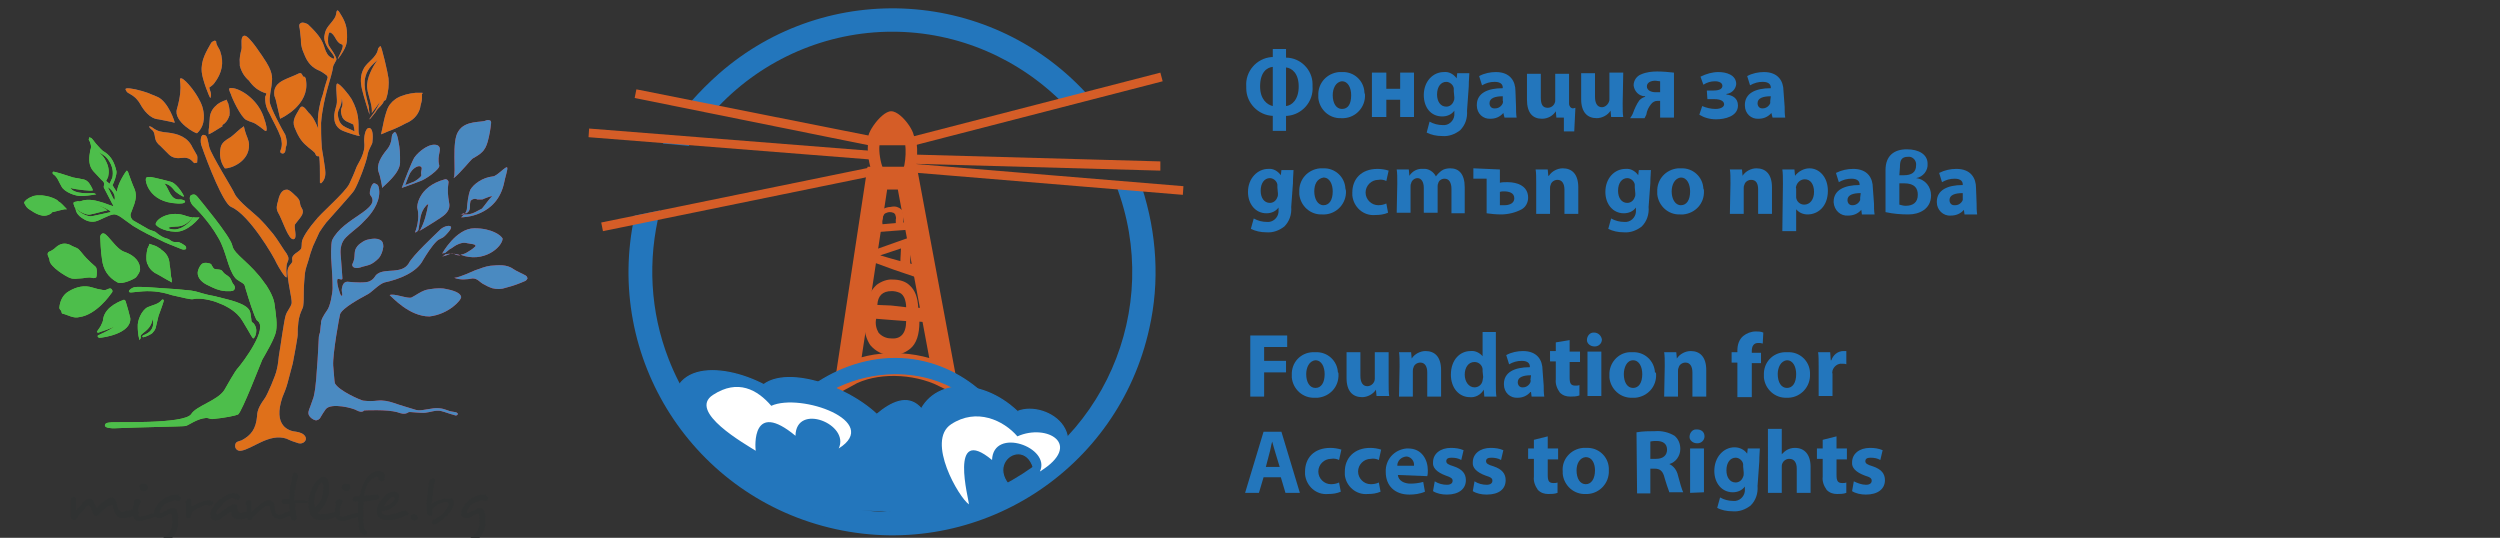<?xml version="1.0" encoding="UTF-8" standalone="no"?>
<!-- Generator: Adobe Illustrator 23.0.3, SVG Export Plug-In . SVG Version: 6.00 Build 0)  -->

<svg
   version="1.1"
   id="Layer_1"
   x="0px"
   y="0px"
   viewBox="0 0 433.7 93.3"
   style="enable-background:new 0 0 433.7 93.3;"
   xml:space="preserve"
   sodipodi:docname="logo.svg"
   inkscape:version="1.3.2 (091e20ef0f, 2023-11-25)"
   xmlns:inkscape="http://www.inkscape.org/namespaces/inkscape"
   xmlns:sodipodi="http://sodipodi.sourceforge.net/DTD/sodipodi-0.dtd"
   xmlns:xlink="http://www.w3.org/1999/xlink"
   xmlns="http://www.w3.org/2000/svg"
   xmlns:svg="http://www.w3.org/2000/svg"><rect x="0" y="0" width="433.7" height="93.3" fill="#333333" stroke="none"/><defs
   id="defs184" /><sodipodi:namedview
   id="namedview184"
   pagecolor="#ffffff"
   bordercolor="#000000"
   borderopacity="0.25"
   inkscape:showpageshadow="2"
   inkscape:pageopacity="0.0"
   inkscape:pagecheckerboard="0"
   inkscape:deskcolor="#d1d1d1"
   inkscape:zoom="2.4358255"
   inkscape:cx="216.7643"
   inkscape:cy="46.596114"
   inkscape:window-width="1920"
   inkscape:window-height="1011"
   inkscape:window-x="0"
   inkscape:window-y="0"
   inkscape:window-maximized="1"
   inkscape:current-layer="Layer_1" />
<style
   type="text/css"
   id="style1">
	.st0{fill-rule:evenodd;clip-rule:evenodd;fill:#498DC2;}
	.st1{fill-rule:evenodd;clip-rule:evenodd;fill:#010101;}
	.st2{fill-rule:evenodd;clip-rule:evenodd;fill:#EA7D24;}
	.st3{fill-rule:evenodd;clip-rule:evenodd;fill:#31A349;}
	.st4{fill:#2376BC;}
	.st5{fill:none;}
	.st6{fill:none;stroke:#D55D27;stroke-width:3.96;stroke-miterlimit:2.61;}
	.st7{fill-rule:evenodd;clip-rule:evenodd;fill:#2376BC;stroke:#2376BC;stroke-width:0.22;stroke-miterlimit:2.61;}
	.st8{fill:#D55D27;}
	.st9{fill-rule:evenodd;clip-rule:evenodd;fill:#D55D27;}
	.st10{fill:none;stroke:#D55D27;stroke-width:2;stroke-miterlimit:2.61;}
	.st11{fill-rule:evenodd;clip-rule:evenodd;fill:#FFFFFF;}
	.st12{clip-path:url(#SVGID_2_);}
	.st13{clip-path:url(#SVGID_4_);fill:#231F20;}
	.st14{clip-path:url(#SVGID_4_);fill-rule:evenodd;clip-rule:evenodd;fill:#5EC233;}
	.st15{clip-path:url(#SVGID_4_);fill:#5EC233;}
	.st16{clip-path:url(#SVGID_4_);fill-rule:evenodd;clip-rule:evenodd;fill:#4766BA;}
	.st17{clip-path:url(#SVGID_4_);fill:#4766BA;}
	.st18{clip-path:url(#SVGID_4_);fill-rule:evenodd;clip-rule:evenodd;fill:#ED2F33;}
	.st19{clip-path:url(#SVGID_4_);fill:#ED2F33;}
	.st20{clip-path:url(#SVGID_4_);fill-rule:evenodd;clip-rule:evenodd;fill:#4DBE4B;}
	.st21{clip-path:url(#SVGID_4_);fill:#4DBE4B;}
	.st22{clip-path:url(#SVGID_4_);fill-rule:evenodd;clip-rule:evenodd;fill:#DF701A;}
	.st23{clip-path:url(#SVGID_4_);fill:#DF701A;}
	.st24{clip-path:url(#SVGID_4_);fill-rule:evenodd;clip-rule:evenodd;fill:#4A8AC1;}
	.st25{clip-path:url(#SVGID_4_);fill:#4A8AC1;}
	.st26{clip-path:url(#SVGID_4_);fill:#303232;}
</style>
<title
   id="title1">logo_refugeelight_far_unhcr</title>

<g
   id="g74"
   transform="translate(-88)">
	<path
   class="st4"
   d="m 286.1,32.5 -4.5,-0.4 c 8.3,21.5 -2.3,45.6 -23.7,53.9 -21.5,8.3 -45.6,-2.3 -53.9,-23.7 -3.2,-8.2 -3.7,-17.2 -1.5,-25.8 l -4.4,0.9 c -5.4,24.7 10.2,49 34.9,54.4 24.7,5.4 49,-10.2 54.4,-34.9 1.8,-8 1.3,-16.4 -1.3,-24.4 z"
   id="path5" />
	<path
   class="st4"
   d="m 208.2,24.1 -4.6,-0.2 c -0.2,0.3 -0.4,0.6 -0.6,1 l 4.5,0.4 c 0.2,-0.5 0.4,-0.9 0.7,-1.2 z"
   id="path6" />
	<path
   class="st4"
   d="m 242.8,5.5 c 11.4,0 22.2,4.7 30.1,12.9 l 4.2,-1.5 C 260.4,-2 231.6,-3.8 212.7,12.8 c -1.7,1.5 -3.3,3.1 -4.8,4.8 l 4.7,0.9 c 7.9,-8.3 18.8,-13 30.2,-13 z"
   id="path7" />
	<path
   class="st5"
   d="m 281.6,32.1 4.5,0.4 c -2,-5.8 -5,-11.1 -9,-15.6 l -4.2,1.5 c 3.8,3.9 6.7,8.6 8.7,13.7 z"
   id="path8" />
	<path
   class="st5"
   d="M 212.7,18.5 208,17.6 c -1.7,2 -3.1,4 -4.4,6.2 l 4.6,0.2 c 1.3,-1.9 2.8,-3.8 4.5,-5.5 z"
   id="path9" />
	<path
   class="st5"
   d="M 207.5,25.2 203,24.8 c -2.3,3.9 -3.8,8.1 -4.8,12.5 l 4.4,-0.9 c 1.1,-4 2.6,-7.8 4.9,-11.2 z"
   id="path10" />
	<path
   class="st6"
   d="m 240.2,30.9 h 5.2 l 6.4,34.3 C 246.7,62.7 239.7,62.5 235,65.1 Z"
   id="path11" />
	<path
   class="st7"
   d="m 243.3,62.2 c 11.5,0 19.4,9.1 19.4,13 h -40.1 c 0,-4 9.2,-13 20.7,-13 z m -0.1,2.6 c 9.5,0 14.6,5.3 17.2,8.2 l -34.9,0.2 c 4.3,-5.3 10.8,-8.3 17.7,-8.4 z"
   id="path12" />
	<path
   class="st8"
   d="m 192.6,40.1 -0.3,-1.5 47.4,-9.7 0.3,1.5 z m 100.6,-6.3 -47.1,-3.9 0.1,-1.5 47.1,3.9 z m -46.9,-8.5 -0.4,-1.5 43.4,-11.2 0.4,1.5 z m -7.1,0 -41.1,-8.3 0.3,-1.5 41.2,8.2 z"
   id="path13" />
	<path
   class="st9"
   d="m 242.6,19.3 c 2,0 5.1,4.9 3.5,4.9 H 239 c -1.5,0.1 1.7,-4.9 3.6,-4.9 z"
   id="path14" />
	<path
   class="st10"
   d="m 241.2,30.6 c 0.5,0 3.6,0.4 4.1,-0.3 1,-1.2 1,-6.1 0.4,-6.1 h -5.6 c -1.2,0 -0.3,6.4 1.1,6.4 z"
   id="path15" />
	<path
   class="st7"
   d="m 264.5,71.4 c 5.1,-2.1 15,4.5 3.1,13.1 0.6,-11.1 -11.5,-3.8 -2,1.7 -6.6,-2.4 -11.3,4.7 -13.6,4.7 -1.7,-3.1 -7,-11.4 -4.9,-18.2 2.1,-7.1 11.1,-7.3 17.4,-1.3 z"
   id="path16" />
	<path
   class="st11"
   d="m 264.5,75.7 c 5.1,-2.3 11.5,1.4 3.9,6.1 2,-4.2 -8.1,-7.8 -8.3,-2 -7.6,-6.3 -4,7 -4,7.7 -1.7,-1.1 -7.5,-11 -3.1,-13.9 4.4,-2.9 9.1,-0.7 11.5,2.1 z"
   id="path17" />
	<path
   class="st7"
   d="m 240.1,71.9 c 5.1,-4.3 10.8,-5 11.3,17 l -5.7,0.7 c -6.6,-2.4 -15.7,-0.1 -18,-0.1 -1.7,-3.1 -11,-13.4 -8.9,-20.3 2,-6.8 15,-3.2 21.3,2.7 z"
   id="path18" />
	<path
   class="st7"
   d="m 225.5,70.2 c 5.1,-2.1 15,4.5 3.1,13.1 0.6,-11.1 -7.2,1 2.4,6.4 -6.6,-2.4 -11.3,-6.7 -13.6,-6.7 -1.7,-3.1 -14.3,-7.7 -12.3,-14.7 2.1,-6.9 14.2,-3.9 20.4,1.9 z"
   id="path19" />
	<path
   class="st11"
   d="m 221.8,70.4 c 5.1,-2.3 19.2,2.7 11.7,7.4 2,-4.2 -7.4,-8 -7.5,-2.2 -7.6,-6.3 -7,1.9 -6.9,2.6 -1.7,-1.1 -11.9,-6.8 -7.4,-9.7 4.3,-2.8 7.7,-0.9 10.1,1.9 z"
   id="path20" />
	<path
   class="st8"
   d="M 289.3,29.6 246,28.4 v -1.6 l 43.3,1.2 z m -49.9,-1.9 -49.3,-3.9 0.1,-1.5 49.3,3.9 z"
   id="path21" />
	<path
   class="st9"
   d="m 247.3,53.4 c 0.5,0 1.9,0 2.4,0 0,0.8 0.4,1.8 0.5,2.6 l -2.7,-0.2 c 0,2.2 -0.5,3.8 -1.6,4.7 -2.1,1.7 -5.1,1.5 -6.9,-0.6 -0.1,-0.1 -0.1,-0.2 -0.2,-0.3 -0.8,-1.4 -1,-2.9 -0.7,-4.5 H 237 c 0.1,-0.8 0.3,-1.5 0.4,-2.3 h 1 c 0.1,-1.3 0.7,-2.5 1.7,-3.4 0.8,-0.6 1.9,-1 2.8,-0.9 1.1,0 2.2,0.3 2.9,1 0.9,0.8 1.4,2 1.5,3.9 z m -2.1,-0.1 c 0,-0.5 -0.1,-1.1 -0.3,-1.6 -0.2,-0.4 -0.4,-0.7 -0.8,-0.9 -0.5,-0.2 -0.9,-0.3 -1.4,-0.3 -1.6,0 -2.4,0.8 -2.5,2.4 l 2.4,0.1 z m 0,2.4 -2.7,-0.2 -2.5,-0.2 c -0.2,0.8 0,1.7 0.4,2.4 0.5,0.6 1.3,1 2.1,1 1.7,0.2 2.7,-0.8 2.7,-3 z"
   id="path22" />
	<path
   class="st9"
   d="m 248,40.4 c 0,0.5 0.1,1 0.1,1.5 l -2.2,0.7 v 3.1 l 2.4,0.8 c 0,0.7 0.1,1.3 0.1,2.1 l -5.3,-1.8 -4.4,-1.6 c 0.1,-0.5 0.2,-1.1 0.3,-1.6 l 4.5,-1.6 z m -3.7,2.7 -1.8,0.6 -1.8,0.6 1.7,0.5 1.8,0.5 c 0,-0.8 0.1,-1.5 0.1,-2.2 z"
   id="path23" />
	<path
   class="st9"
   d="m 247.7,39.7 -4.1,0.3 -4,0.3 c 0.1,-0.7 0.2,-1.3 0.3,-1.9 0.1,-0.4 0.2,-0.9 0.3,-1.3 0.2,-0.3 0.5,-0.6 0.8,-0.8 0.5,-0.2 1,-0.4 1.5,-0.4 0.4,-0.1 0.8,-0.1 1.1,0 0.3,0.1 0.5,0.2 0.7,0.4 0.2,0.1 0.3,0.3 0.3,0.5 0.1,0.4 0.1,0.8 0.1,1.1 v 0.7 l 1.6,-0.1 1.1,-0.1 c -0.2,0.4 0.4,0.8 0.3,1.3 z m -6.6,-0.8 2.3,-0.2 c 0,-0.2 0,-0.4 0,-0.6 0.1,-0.3 0,-0.6 -0.1,-0.9 -0.1,-0.1 -0.2,-0.3 -0.4,-0.3 -0.2,-0.1 -0.4,-0.1 -0.6,-0.1 -0.2,0 -0.5,0.1 -0.7,0.2 -0.2,0.1 -0.3,0.3 -0.4,0.5 -0.1,0.3 -0.1,0.5 -0.2,0.8 z"
   id="path24" />
	<path
   class="st4"
   d="M 311.1,8.5 V 10 c 2.5,0 4.6,2.1 4.6,4.6 0,0.1 0,0.3 0,0.4 0.2,2.6 -1.8,4.9 -4.4,5.1 -0.1,0 -0.1,0 -0.2,0 v 2.6 h -2.3 v -2.6 c -2.5,-0.1 -4.6,-2.2 -4.6,-4.8 0,-0.1 0,-0.2 0,-0.3 -0.2,-2.6 1.8,-4.9 4.4,-5.1 0.1,0 0.1,0 0.2,0 V 8.5 Z m -2.3,3.1 c -1,0.1 -2.2,0.9 -2.2,3.4 0,2.3 1.3,3.2 2.2,3.4 z m 2.3,6.8 c 1,-0.1 2.2,-1.1 2.2,-3.4 0,-2.3 -1.2,-3.2 -2.2,-3.3 z"
   id="path25" />
	<path
   class="st4"
   d="m 324.8,16.4 c 0.1,2.2 -1.6,4 -3.7,4.1 -0.1,0 -0.2,0 -0.4,0 -2.1,0.1 -3.8,-1.5 -4,-3.5 0,-0.1 0,-0.3 0,-0.4 -0.1,-2.2 1.5,-3.9 3.6,-4.1 0.2,0 0.4,0 0.5,0 2.1,-0.1 3.8,1.5 3.9,3.5 0,0.2 0.1,0.3 0.1,0.4 z m -5.6,0.1 c 0,1.4 0.6,2.4 1.6,2.4 1.1,0 1.6,-0.9 1.6,-2.4 0,-1.2 -0.5,-2.4 -1.6,-2.4 -1.1,0.1 -1.6,1.3 -1.6,2.4 z"
   id="path26" />
	<path
   class="st4"
   d="m 328.5,12.6 v 2.8 h 2.4 v -2.8 h 2.4 v 7.7 h -2.4 v -3 h -2.4 v 3 H 326 v -7.7 c 0,0 2.5,0 2.5,0 z"
   id="path27" />
	<path
   class="st4"
   d="m 342.5,19.2 c 0.1,1.3 -0.3,2.5 -1.2,3.4 -0.9,0.7 -2,1.1 -3.1,1 -1,0 -1.9,-0.2 -2.7,-0.6 l 0.5,-1.9 c 0.7,0.4 1.5,0.6 2.3,0.6 1,0.1 1.9,-0.7 2,-1.7 0,-0.1 0,-0.2 0,-0.3 v -0.5 0 c -0.5,0.7 -1.3,1 -2.1,1 -2,0 -3.2,-1.6 -3.2,-3.7 0,-2.4 1.6,-4 3.5,-4 0.9,-0.1 1.7,0.4 2.2,1.1 v 0 l 0.1,-0.9 h 2.1 c 0,0.5 -0.1,1.2 -0.1,2.3 z m -2.3,-3.4 c 0,-0.1 0,-0.3 0,-0.5 -0.1,-0.6 -0.7,-1.1 -1.3,-1.1 -0.9,0 -1.6,0.8 -1.6,2.2 0,1.2 0.6,2.1 1.6,2.1 0.6,0 1.1,-0.4 1.3,-1 0.1,-0.2 0.1,-0.4 0.1,-0.6 z"
   id="path28" />
	<path
   class="st4"
   d="m 351,18.5 c 0,0.6 0,1.3 0.1,1.9 H 349 l -0.2,-0.8 v 0 c -0.6,0.7 -1.4,1 -2.2,1 -1.3,0.1 -2.4,-0.9 -2.4,-2.3 v 0 -0.1 c 0,-2 1.8,-2.9 4.5,-2.9 v -0.1 c 0,-0.4 -0.2,-1 -1.4,-1 -0.8,0 -1.5,0.2 -2.2,0.6 l -0.5,-1.6 c 0.9,-0.5 2,-0.7 2.9,-0.7 2.5,0 3.4,1.6 3.4,3.3 z m -2.3,-1.8 c -1.3,0 -2.3,0.3 -2.3,1.2 0,0.5 0.3,0.9 0.8,0.9 v 0 h 0.2 c 0.6,0 1.1,-0.4 1.3,-0.9 0,-0.1 0.1,-0.3 0,-0.4 z"
   id="path29" />
	<path
   class="st4"
   d="m 361.3,18.7 -0.2,4.1 h -1.8 V 20.4 H 358 l -0.1,-1.1 v 0 c -0.5,0.8 -1.4,1.3 -2.4,1.3 -1.6,0 -2.6,-1 -2.6,-3.3 v -4.5 h 2.4 v 4.1 c 0,1.2 0.3,1.8 1.2,1.8 0.5,0 1,-0.3 1.2,-0.8 0.1,-0.2 0.1,-0.3 0.1,-0.5 v -4.6 h 2.4 V 18 c 0,0.4 0.3,0.8 0.7,0.8 v 0 z"
   id="path30" />
	<path
   class="st4"
   d="m 369.5,17.9 c 0,1 0,1.9 0.1,2.4 h -2.1 l -0.1,-1.1 v 0 c -0.5,0.8 -1.5,1.3 -2.4,1.3 -1.6,0 -2.7,-1 -2.7,-3.3 v -4.5 h 2.4 v 4.1 c 0,1.1 0.4,1.8 1.2,1.8 0.5,0 1,-0.4 1.2,-0.9 0.1,-0.2 0.1,-0.3 0.1,-0.5 v -4.6 h 2.4 z"
   id="path31" />
	<path
   class="st4"
   d="M 378.4,20.4 H 376 v -2.9 h -0.5 c -0.4,0 -0.8,0.2 -1.1,0.6 -0.4,0.5 -0.7,1.1 -0.8,1.8 -0.1,0.2 -0.2,0.4 -0.3,0.6 h -2.5 c 0.2,-0.3 0.4,-0.6 0.5,-0.9 0.3,-0.8 0.6,-1.5 1.1,-2.2 0.3,-0.3 0.6,-0.5 1,-0.6 v -0.1 c -1.1,0 -1.9,-0.9 -2,-1.9 0,-0.8 0.5,-1.6 1.3,-1.9 0.9,-0.4 1.9,-0.5 2.8,-0.5 1,0 2,0.1 2.9,0.2 z M 376,14.1 c -0.3,0 -0.6,-0.1 -0.8,-0.1 -0.8,0 -1.5,0.3 -1.5,1 0,0.7 0.8,1 1.5,1 h 0.8 z"
   id="path32" />
	<path
   class="st4"
   d="m 384.1,15.7 h 1.2 c 1,0 1.5,-0.3 1.5,-0.8 0,-0.5 -0.5,-0.8 -1.3,-0.8 -0.7,0 -1.4,0.2 -2,0.6 L 383,13.3 c 1,-0.5 2.1,-0.8 3.1,-0.8 1.4,0 3.1,0.5 3.1,2.1 -0.1,0.9 -0.8,1.6 -1.7,1.7 v 0.1 c 1,0.1 2,0.6 2,1.9 0,1.9 -2.3,2.4 -3.8,2.4 -1.1,0 -2.1,-0.3 -2.9,-0.8 l 0.5,-1.5 c 0.7,0.3 1.5,0.5 2.3,0.5 1,0 1.5,-0.4 1.5,-0.8 0,-0.6 -0.7,-0.9 -1.7,-0.9 h -1.2 z"
   id="path33" />
	<path
   class="st4"
   d="m 397.6,18.5 c 0,0.6 0,1.3 0.1,1.9 h -2.2 l -0.2,-0.8 v 0 c -0.6,0.7 -1.4,1 -2.2,1 -1.3,0.1 -2.4,-0.9 -2.4,-2.3 v 0 -0.1 c 0,-2 1.8,-2.9 4.5,-2.9 v -0.1 c 0,-0.4 -0.2,-1 -1.4,-1 -0.8,0 -1.5,0.2 -2.2,0.6 l -0.5,-1.6 c 0.9,-0.5 2,-0.7 2.9,-0.7 2.5,0 3.4,1.6 3.4,3.3 z m -2.4,-1.8 c -1.3,0 -2.3,0.3 -2.3,1.2 0,0.5 0.3,0.9 0.8,0.9 h 0.1 c 0.6,0 1.1,-0.4 1.3,-0.9 0,-0.1 0,-0.3 0,-0.4 z"
   id="path34" />
	<path
   class="st4"
   d="m 312,35.9 c 0.1,1.3 -0.3,2.5 -1.2,3.4 -0.9,0.7 -2,1.1 -3.1,1 -1,0 -1.9,-0.2 -2.7,-0.6 l 0.5,-1.8 c 0.7,0.4 1.5,0.6 2.3,0.6 1,0.1 1.9,-0.7 2,-1.7 0,-0.1 0,-0.2 0,-0.3 V 36 36 c -0.5,0.7 -1.3,1 -2.1,1 -1.9,0 -3.2,-1.6 -3.2,-3.7 0,-2.4 1.7,-4 3.5,-4 0.9,-0.1 1.7,0.4 2.2,1.1 v 0 l 0.1,-0.9 h 2.1 c 0,0.5 -0.1,1.2 -0.1,2.3 z m -2.4,-3.4 c 0,-0.2 0,-0.3 0,-0.5 -0.1,-0.6 -0.7,-1.1 -1.3,-1.1 -0.9,0 -1.6,0.8 -1.6,2.2 0,1.2 0.6,2.1 1.6,2.1 0.6,0 1.1,-0.4 1.3,-1 0.1,-0.2 0.1,-0.4 0.1,-0.6 z"
   id="path35" />
	<path
   class="st4"
   d="m 321.5,33.1 c 0.1,2.2 -1.6,4 -3.7,4.1 -0.1,0 -0.2,0 -0.4,0 -2.1,0.1 -3.8,-1.5 -4,-3.5 0,-0.1 0,-0.3 0,-0.4 -0.1,-2.2 1.5,-3.9 3.6,-4.1 0.2,0 0.4,0 0.5,0 2.1,-0.1 3.8,1.5 3.9,3.5 z m -5.5,0.1 c 0,1.3 0.6,2.4 1.6,2.4 1,0 1.6,-0.9 1.6,-2.4 0,-1.2 -0.5,-2.4 -1.6,-2.4 -1.2,0.2 -1.6,1.3 -1.6,2.4 z"
   id="path36" />
	<path
   class="st4"
   d="m 328.8,36.9 c -0.7,0.3 -1.4,0.4 -2.2,0.4 -2.1,0.2 -3.8,-1.4 -4,-3.4 0,-0.2 0,-0.4 0,-0.5 0,-2.3 1.5,-4.1 4.4,-4.1 0.6,0 1.3,0.1 1.9,0.3 l -0.4,1.8 c -0.4,-0.2 -0.9,-0.3 -1.4,-0.2 -1.2,0 -2.2,1 -2.2,2.2 0,1.2 1,2.2 2.2,2.2 0.5,0 1,-0.1 1.4,-0.3 z"
   id="path37" />
	<path
   class="st4"
   d="m 330.4,31.8 c 0,-1 0,-1.8 -0.1,-2.4 h 2.1 l 0.1,1.1 v 0 c 0.5,-0.8 1.4,-1.3 2.4,-1.2 0.9,-0.1 1.8,0.5 2.2,1.3 v 0 c 0.3,-0.4 0.6,-0.7 1,-1 0.4,-0.3 1,-0.4 1.5,-0.4 1.5,0 2.5,1 2.5,3.3 V 37 h -2.3 v -4.2 c 0,-1.1 -0.4,-1.8 -1.2,-1.8 -0.5,0 -1,0.3 -1.1,0.8 -0.1,0.2 -0.1,0.4 -0.1,0.6 v 4.5 H 335 v -4.3 c 0,-1 -0.4,-1.7 -1.1,-1.7 -0.5,0 -1,0.4 -1.1,0.9 -0.1,0.2 -0.1,0.4 -0.1,0.6 v 4.5 h -2.4 z"
   id="path38" />
	<path
   class="st4"
   d="m 348.2,29.4 v 2.3 c 0.4,-0.1 0.9,-0.1 1.3,-0.1 1.8,0 3.6,0.7 3.6,2.7 0,0.8 -0.4,1.6 -1.1,2 -1.1,0.6 -2.4,0.9 -3.6,0.9 -0.9,0 -1.8,-0.1 -2.5,-0.2 v -6 h -2.3 v -1.8 z m 0,6.2 c 0.2,0 0.4,0 0.8,0 0.8,0 1.7,-0.3 1.7,-1.2 0,-1 -1,-1.2 -1.8,-1.2 -0.2,0 -0.5,0 -0.7,0.1 z"
   id="path39" />
	<path
   class="st4"
   d="m 354.5,31.8 c 0,-1 0,-1.8 -0.1,-2.4 h 2.1 l 0.1,1.1 h 0.1 c 0.5,-0.8 1.5,-1.3 2.4,-1.3 1.6,0 2.7,1 2.7,3.3 v 4.6 h -2.4 v -4.2 c 0,-1 -0.4,-1.7 -1.2,-1.7 -0.6,0 -1.1,0.4 -1.2,0.9 -0.1,0.2 -0.1,0.4 -0.1,0.6 v 4.4 h -2.4 z"
   id="path40" />
	<path
   class="st4"
   d="m 374,35.9 c 0.1,1.3 -0.3,2.5 -1.2,3.4 -0.9,0.7 -2,1.1 -3.1,1 -1,0 -1.9,-0.2 -2.7,-0.6 l 0.5,-1.8 c 0.7,0.4 1.5,0.6 2.3,0.6 1,0.1 1.9,-0.7 2,-1.7 0,-0.1 0,-0.2 0,-0.3 V 36 36 c -0.5,0.7 -1.3,1 -2.1,1 -1.9,0 -3.2,-1.6 -3.2,-3.7 0,-2.4 1.6,-4 3.5,-4 0.9,-0.1 1.7,0.4 2.2,1.1 v 0 l 0.1,-0.9 h 2.1 c 0,0.5 -0.1,1.2 -0.1,2.3 z m -2.4,-3.4 c 0,-0.2 0,-0.3 0,-0.5 -0.1,-0.6 -0.7,-1.1 -1.3,-1.1 -0.9,0 -1.6,0.8 -1.6,2.2 0,1.2 0.6,2.1 1.6,2.1 0.6,0 1.1,-0.4 1.3,-1 0.1,-0.2 0.1,-0.4 0.1,-0.6 z"
   id="path41" />
	<path
   class="st4"
   d="m 383.6,33.1 c 0.1,2.2 -1.5,3.9 -3.6,4.1 -0.2,0 -0.3,0 -0.5,0 -2.1,0.1 -3.8,-1.5 -4,-3.5 0,-0.1 0,-0.3 0,-0.4 -0.1,-2.2 1.5,-3.9 3.6,-4.1 0.2,0 0.4,0 0.5,0 2.1,-0.1 3.8,1.5 3.9,3.5 0.1,0.2 0.1,0.3 0.1,0.4 z m -5.6,0.1 c 0,1.3 0.6,2.4 1.6,2.4 1,0 1.6,-0.9 1.6,-2.4 0,-1.2 -0.5,-2.4 -1.6,-2.4 -1.1,0.1 -1.6,1.3 -1.6,2.4 z"
   id="path42" />
	<path
   class="st4"
   d="m 388.2,31.8 c 0,-1 0,-1.8 -0.1,-2.4 h 2.1 l 0.1,1.1 v 0 c 0.5,-0.8 1.5,-1.3 2.4,-1.3 1.6,0 2.7,1 2.7,3.3 v 4.6 H 393 v -4.2 c 0,-1 -0.3,-1.7 -1.2,-1.7 -0.6,0 -1.1,0.4 -1.2,0.9 -0.1,0.2 -0.1,0.4 -0.1,0.6 v 4.4 h -2.4 z"
   id="path43" />
	<path
   class="st4"
   d="m 397.3,31.9 c 0,-1 0,-1.9 -0.1,-2.5 h 2.1 l 0.1,1.1 v 0 c 0.6,-0.8 1.6,-1.3 2.5,-1.3 1.7,0 3.2,1.5 3.2,3.9 0,2.8 -1.8,4.1 -3.5,4.1 -0.8,0 -1.5,-0.3 -2,-0.9 v 0 3.8 h -2.4 z m 2.3,1.9 c 0,0.2 0,0.3 0,0.5 0.1,0.7 0.7,1.2 1.4,1.2 1,0 1.7,-0.9 1.7,-2.2 0,-1.3 -0.6,-2.2 -1.6,-2.2 -0.7,0 -1.3,0.5 -1.5,1.2 0,0.1 -0.1,0.3 0,0.4 z"
   id="path44" />
	<path
   class="st4"
   d="m 413.1,35.3 c 0,0.6 0,1.3 0.1,1.9 H 411 l -0.1,-0.8 v 0 c -0.6,0.7 -1.4,1 -2.3,1 -1.3,0.1 -2.4,-0.9 -2.5,-2.3 v 0 -0.1 c 0,-2 1.8,-2.9 4.5,-2.9 V 32 c 0,-0.4 -0.2,-1 -1.4,-1 -0.8,0 -1.5,0.2 -2.2,0.6 L 406.5,30 c 1,-0.5 2,-0.7 3,-0.7 2.5,0 3.4,1.6 3.4,3.3 z m -2.3,-1.8 c -1.3,0 -2.3,0.3 -2.3,1.2 0,0.5 0.3,0.9 0.8,0.9 v 0 h 0.1 c 0.6,0 1.1,-0.4 1.3,-0.9 0,-0.1 0,-0.3 0,-0.4 z"
   id="path45" />
	<path
   class="st4"
   d="m 423,33.9 c 0,2.4 -2.1,3.3 -3.9,3.3 -1.4,0 -2.6,-0.1 -4,-0.4 v -7.3 c 0,-2.5 1.5,-3.6 3.7,-3.6 2.1,0 3.6,0.9 3.6,2.5 0.1,1.2 -0.8,2.3 -2,2.5 1.6,0.2 2.6,1.5 2.6,3 z m -5.5,-3.5 h 0.8 c 1.3,0 2.1,-0.5 2.1,-1.7 0.1,-0.7 -0.4,-1.4 -1.1,-1.5 -0.1,0 -0.2,0 -0.3,0 -1.2,0 -1.4,0.7 -1.4,1.8 z m 3.2,3.4 c 0,-1.1 -0.5,-2 -2.4,-2 h -0.8 v 3.7 c 0.4,0.1 0.7,0.2 1.1,0.2 1.3,0 2.1,-0.6 2.1,-1.9 z"
   id="path46" />
	<path
   class="st4"
   d="m 430.9,35.3 c 0,0.6 0,1.3 0.1,1.9 h -2.2 l -0.1,-0.8 v 0 c -0.6,0.7 -1.4,1 -2.3,1 -1.3,0.1 -2.4,-1 -2.4,-2.3 V 35 c 0,-2 1.8,-2.9 4.5,-2.9 V 32 c 0,-0.4 -0.2,-1 -1.4,-1 -0.8,0 -1.5,0.2 -2.2,0.6 L 424.4,30 c 1,-0.5 2,-0.7 3,-0.7 2.5,0 3.4,1.6 3.4,3.3 z m -2.4,-1.8 c -1.3,0 -2.3,0.3 -2.3,1.2 0,0.5 0.3,0.9 0.8,0.9 h 0.2 c 0.6,0 1.1,-0.4 1.3,-0.9 0,-0.1 0,-0.3 0,-0.4 z"
   id="path47" />
	<path
   class="st4"
   d="m 304.8,58.2 h 6.5 v 2 h -4 v 2.4 h 3.8 v 2 h -3.8 v 4.2 h -2.4 V 58.2 Z"
   id="path48" />
	<path
   class="st4"
   d="m 320.2,64.9 c 0.1,2.2 -1.5,3.9 -3.6,4.1 -0.2,0 -0.3,0 -0.5,0 -2.1,0.1 -3.8,-1.5 -4,-3.5 0,-0.1 0,-0.3 0,-0.4 -0.1,-2.2 1.5,-3.9 3.6,-4 0.2,0 0.4,0 0.5,0 2.1,-0.1 3.8,1.5 3.9,3.5 0.1,0 0.1,0.2 0.1,0.3 z m -5.6,0 c 0,1.4 0.6,2.4 1.6,2.4 1,0 1.6,-0.9 1.6,-2.4 0,-1.2 -0.5,-2.4 -1.6,-2.4 -1.1,0.1 -1.6,1.3 -1.6,2.4 z"
   id="path49" />
	<path
   class="st4"
   d="m 328.9,66.3 c 0,1 0,1.9 0.1,2.4 h -2.2 l -0.1,-1.1 v 0 c -0.5,0.8 -1.5,1.3 -2.4,1.3 -1.6,0 -2.7,-1 -2.7,-3.3 v -4.5 h 2.4 v 4.1 c 0,1.1 0.4,1.8 1.2,1.8 0.7,0 1.3,-0.6 1.3,-1.3 0,0 0,0 0,-0.1 v -4.5 h 2.4 z"
   id="path50" />
	<path
   class="st4"
   d="m 330.8,63.5 c 0,-1 0,-1.8 -0.1,-2.4 h 2.1 l 0.1,1.1 v 0 c 0.5,-0.8 1.5,-1.3 2.4,-1.3 1.6,0 2.7,1 2.7,3.3 v 4.6 h -2.4 v -4.2 c 0,-1 -0.4,-1.7 -1.2,-1.7 -0.6,0 -1.1,0.4 -1.2,0.9 -0.1,0.2 -0.1,0.4 -0.1,0.6 v 4.4 h -2.4 z"
   id="path51" />
	<path
   class="st4"
   d="m 347.5,57.6 v 8.9 c 0,0.9 0,1.8 0.1,2.3 h -2.1 l -0.1,-1.2 v 0 c -0.5,0.9 -1.5,1.4 -2.4,1.3 -1.9,0 -3.3,-1.6 -3.3,-3.9 0,-2.6 1.6,-4.1 3.4,-4.1 0.8,-0.1 1.6,0.3 2.1,0.9 v 0 -4.2 z m -2.3,6.8 c 0,-0.1 0,-0.3 0,-0.4 -0.1,-0.7 -0.7,-1.2 -1.4,-1.2 -1.1,0 -1.7,1 -1.7,2.2 0,1.2 0.7,2.2 1.7,2.2 0.7,0 1.3,-0.5 1.4,-1.2 0,-0.2 0.1,-0.4 0.1,-0.6 z"
   id="path52" />
	<path
   class="st4"
   d="m 355.8,66.9 c 0,0.6 0,1.3 0.1,1.9 h -2.2 L 353.6,68 h -0.1 c -0.6,0.7 -1.4,1 -2.2,1 -1.3,0.1 -2.4,-0.9 -2.4,-2.3 v 0 -0.1 c 0,-2 1.8,-2.9 4.5,-2.9 v -0.1 c 0,-0.4 -0.2,-1 -1.4,-1 -0.8,0 -1.5,0.2 -2.2,0.6 l -0.5,-1.6 c 0.9,-0.5 2,-0.7 2.9,-0.7 2.5,0 3.4,1.6 3.4,3.3 z m -2.2,-1.8 c -1.3,0 -2.3,0.3 -2.3,1.2 0,0.5 0.3,0.9 0.8,0.9 v 0 h 0.1 c 0.6,0 1.1,-0.4 1.3,-0.9 0,-0.1 0.1,-0.3 0,-0.4 z"
   id="path53" />
	<path
   class="st4"
   d="m 360.3,59 v 2 h 1.8 v 1.8 h -1.8 v 2.7 c 0,1 0.2,1.4 1,1.4 0.2,0 0.5,0 0.7,-0.1 v 1.8 c -0.5,0.2 -1.1,0.2 -1.6,0.2 -0.7,0 -1.3,-0.2 -1.8,-0.7 -0.5,-0.7 -0.8,-1.5 -0.7,-2.3 v -3.1 h -1 v -1.8 h 1 v -1.5 z"
   id="path54" />
	<path
   class="st4"
   d="m 365.9,58.9 c 0,0.7 -0.6,1.2 -1.2,1.2 v 0 h -0.1 c -0.7,0 -1.3,-0.5 -1.3,-1.1 0,-0.7 0.5,-1.3 1.1,-1.3 h 0.2 c 0.6,0 1.2,0.5 1.3,1.2 z m -2.5,9.8 V 61 h 2.4 v 7.7 z"
   id="path55" />
	<path
   class="st4"
   d="m 375.3,64.9 c 0.1,2.2 -1.5,3.9 -3.6,4.1 -0.2,0 -0.3,0 -0.5,0 -2.1,0.1 -3.8,-1.5 -4,-3.5 0,-0.1 0,-0.2 0,-0.4 -0.1,-2.1 1.5,-3.9 3.5,-4 0.2,0 0.4,0 0.5,0 2.1,-0.1 3.8,1.5 3.9,3.5 0.2,0 0.2,0.2 0.2,0.3 z m -5.6,0 c 0,1.4 0.6,2.4 1.6,2.4 1,0 1.6,-0.9 1.6,-2.4 0,-1.2 -0.5,-2.4 -1.6,-2.4 -1.1,0 -1.6,1.3 -1.6,2.4 z"
   id="path56" />
	<path
   class="st4"
   d="m 376.8,63.5 c 0,-1 0,-1.8 -0.1,-2.4 h 2.1 l 0.1,1.1 v 0 c 0.5,-0.8 1.5,-1.3 2.4,-1.3 1.6,0 2.7,1 2.7,3.3 v 4.6 h -2.4 v -4.2 c 0,-1 -0.4,-1.7 -1.2,-1.7 -0.6,0 -1.1,0.4 -1.2,0.9 -0.1,0.2 -0.1,0.4 -0.1,0.6 v 4.4 h -2.4 z"
   id="path57" />
	<path
   class="st4"
   d="m 389.4,68.8 v -5.9 h -1 v -1.8 h 1 v -0.3 c 0,-1 0.3,-1.9 1,-2.5 0.6,-0.5 1.4,-0.8 2.2,-0.8 0.4,0 0.9,0 1.3,0.2 l -0.1,1.9 c -0.3,-0.1 -0.5,-0.1 -0.8,-0.1 -0.8,0 -1.1,0.6 -1.1,1.4 v 0.3 h 1.6 V 63 h -1.6 v 5.9 h -2.5 z"
   id="path58" />
	<path
   class="st4"
   d="m 402,64.9 c 0.1,2.2 -1.6,4 -3.7,4.1 -0.1,0 -0.2,0 -0.3,0 -2.1,0.1 -3.8,-1.5 -4,-3.5 0,-0.1 0,-0.3 0,-0.4 -0.1,-2.2 1.5,-3.9 3.6,-4 0.2,0 0.4,0 0.5,0 2.1,-0.1 3.8,1.5 3.9,3.5 0,0 0,0.1 0,0.3 z m -5.6,0 c 0,1.4 0.6,2.4 1.6,2.4 1,0 1.6,-0.9 1.6,-2.4 0,-1.2 -0.5,-2.4 -1.6,-2.4 -1.1,0.1 -1.6,1.3 -1.6,2.4 z"
   id="path59" />
	<path
   class="st4"
   d="m 403.5,63.6 c 0,-1.2 0,-1.9 -0.1,-2.5 h 2.1 l 0.1,1.4 h 0.1 c 0.3,-0.9 1.1,-1.6 2.1,-1.6 0.2,0 0.3,0 0.5,0 v 2.3 c -0.2,-0.1 -0.4,-0.1 -0.7,-0.1 -0.8,-0.1 -1.5,0.5 -1.7,1.2 0,0.2 -0.1,0.4 0,0.5 v 3.9 h -2.4 z"
   id="path60" />
	<path
   class="st4"
   d="m 307.2,82.8 -0.8,2.7 H 304 l 3.2,-10.6 h 3.1 l 3.2,10.6 H 311 l -0.8,-2.7 z M 310,81 309.3,78.7 c -0.2,-0.6 -0.4,-1.4 -0.6,-2.1 v 0 c -0.2,0.6 -0.3,1.5 -0.5,2.1 l -0.6,2.3 z"
   id="path61" />
	<path
   class="st4"
   d="m 320.6,85.3 c -0.7,0.3 -1.4,0.4 -2.2,0.4 -2.1,0.2 -3.8,-1.4 -4,-3.4 0,-0.2 0,-0.4 0,-0.5 0,-2.3 1.5,-4.1 4.4,-4.1 0.6,0 1.3,0.1 1.9,0.3 l -0.4,1.8 c -0.4,-0.2 -0.9,-0.3 -1.4,-0.2 -1.2,0 -2.2,1 -2.2,2.2 0,1.2 1,2.2 2.2,2.2 v 0 c 0.5,0 1,-0.1 1.4,-0.3 z"
   id="path62" />
	<path
   class="st4"
   d="m 327.5,85.3 c -0.7,0.3 -1.4,0.4 -2.2,0.4 -2.1,0.2 -3.8,-1.4 -4,-3.3 0,-0.2 0,-0.4 0,-0.6 0,-2.3 1.6,-4.1 4.4,-4.1 0.6,0 1.3,0.1 1.9,0.3 l -0.4,1.8 c -0.4,-0.2 -0.9,-0.3 -1.4,-0.2 -1.2,0 -2.2,1 -2.2,2.2 0,1.2 1,2.2 2.2,2.2 0.5,0 1,-0.1 1.4,-0.3 z"
   id="path63" />
	<path
   class="st4"
   d="m 330.5,82.4 c 0.1,1 1.1,1.5 2.2,1.5 0.7,0 1.5,-0.1 2.2,-0.3 l 0.3,1.7 c -0.9,0.4 -1.9,0.5 -2.7,0.5 -2.6,0 -4.1,-1.6 -4.1,-3.9 -0.1,-2.2 1.5,-3.9 3.6,-4.1 0.1,0 0.2,0 0.3,0 2.4,0 3.4,2 3.4,3.8 0,0.3 0,0.7 -0.1,1 z m 2.8,-1.6 c 0.1,-0.8 -0.5,-1.5 -1.2,-1.6 0,0 -0.1,0 -0.2,0 -0.8,0.1 -1.5,0.7 -1.5,1.6 z"
   id="path64" />
	<path
   class="st4"
   d="m 336.9,83.5 c 0.6,0.4 1.4,0.6 2.1,0.6 0.7,0 1,-0.3 1,-0.7 0,-0.4 -0.3,-0.6 -1.2,-0.9 -1.6,-0.6 -2.3,-1.4 -2.2,-2.3 0,-1.5 1.3,-2.5 3.1,-2.5 0.8,0 1.5,0.1 2.2,0.4 l -0.4,1.7 c -0.5,-0.3 -1.1,-0.4 -1.7,-0.4 -0.6,0 -0.9,0.2 -0.9,0.6 0,0.4 0.3,0.6 1.3,0.9 1.5,0.5 2.1,1.3 2.1,2.4 0,1.5 -1.2,2.5 -3.3,2.5 -0.9,0 -1.8,-0.2 -2.4,-0.6 z"
   id="path65" />
	<path
   class="st4"
   d="m 343.8,83.5 c 0.6,0.4 1.4,0.6 2.1,0.6 0.7,0 1,-0.3 1,-0.7 0,-0.4 -0.2,-0.6 -1.2,-0.9 -1.6,-0.6 -2.3,-1.4 -2.2,-2.3 0,-1.5 1.3,-2.5 3.1,-2.5 0.8,0 1.5,0.1 2.2,0.4 l -0.4,1.7 c -0.5,-0.3 -1.1,-0.4 -1.7,-0.4 -0.6,0 -0.9,0.2 -0.9,0.6 0,0.4 0.3,0.6 1.3,0.9 1.5,0.5 2.1,1.3 2.1,2.4 0,1.5 -1.1,2.5 -3.3,2.5 -0.9,0 -1.8,-0.2 -2.4,-0.6 z"
   id="path66" />
	<path
   class="st4"
   d="m 356.5,75.7 v 2.1 h 1.8 v 1.9 h -1.8 v 2.7 c 0,1 0.2,1.4 1,1.4 0.2,0 0.5,0 0.7,-0.1 v 1.8 c -0.5,0.2 -1.1,0.2 -1.6,0.2 -0.7,0 -1.3,-0.2 -1.8,-0.7 -0.5,-0.7 -0.8,-1.5 -0.7,-2.3 v -3.1 h -1 v -1.8 h 1 v -1.5 z"
   id="path67" />
	<path
   class="st4"
   d="m 367.1,81.6 c 0.1,2.2 -1.6,4 -3.7,4.1 -0.1,0 -0.2,0 -0.3,0 -2.1,0.1 -3.8,-1.5 -4,-3.5 0,-0.1 0,-0.2 0,-0.4 -0.2,-2.1 1.4,-3.9 3.5,-4.1 0.2,0 0.4,0 0.6,0 2.1,-0.1 3.8,1.5 3.9,3.5 z m -5.6,0 c 0,1.4 0.6,2.4 1.6,2.4 1,0 1.6,-1 1.6,-2.4 0,-1.2 -0.5,-2.3 -1.6,-2.3 -1.1,0.1 -1.6,1.2 -1.6,2.3 z"
   id="path68" />
	<path
   class="st4"
   d="m 371.9,75 c 1.1,-0.2 2.2,-0.2 3.2,-0.2 1.2,-0.1 2.4,0.2 3.4,0.8 0.7,0.6 1,1.4 1,2.3 0,1.2 -0.8,2.3 -1.9,2.6 v 0 c 0.8,0.4 1.3,1.1 1.5,2 0.3,1.2 0.7,2.5 0.9,2.9 h -2.4 C 377.3,84.6 377,83.7 376.8,83 376.5,81.7 376,81.3 375,81.3 h -0.7 v 4.3 H 372 Z m 2.4,4.6 h 1 c 1.2,0 1.9,-0.6 1.9,-1.6 0,-1 -0.7,-1.5 -1.8,-1.5 -0.4,0 -0.7,0 -1.1,0.1 z"
   id="path69" />
	<path
   class="st4"
   d="m 383.7,75.7 c 0,0.7 -0.6,1.2 -1.2,1.2 h -0.1 c -0.7,0 -1.3,-0.5 -1.3,-1.1 0,-0.7 0.5,-1.3 1.1,-1.3 h 0.2 c 0.7,0 1.3,0.4 1.3,1.2 0,-0.1 0,-0.1 0,0 z m -2.5,9.8 v -7.7 h 2.4 v 7.6 z"
   id="path70" />
	<path
   class="st4"
   d="m 392.9,84.3 c 0.1,1.3 -0.3,2.5 -1.2,3.4 -0.9,0.7 -2,1.1 -3.1,1 -1,0 -2,-0.2 -2.7,-0.6 l 0.5,-1.8 c 0.7,0.4 1.5,0.6 2.3,0.6 1,0.1 1.9,-0.7 2,-1.7 0,-0.1 0,-0.2 0,-0.3 v -0.5 0 c -0.5,0.7 -1.3,1 -2.1,1 -1.9,0 -3.2,-1.6 -3.2,-3.7 0,-2.4 1.6,-4.1 3.5,-4.1 0.9,0 1.7,0.4 2.2,1.1 v 0 l 0.1,-0.9 h 2.1 c 0,0.5 -0.1,1.2 -0.1,2.3 z m -2.5,-3.4 c 0,-0.1 0,-0.3 0,-0.4 -0.1,-0.6 -0.7,-1.1 -1.3,-1.1 -0.9,0 -1.6,0.8 -1.6,2.2 0,1.2 0.6,2.1 1.6,2.1 0.6,0 1.1,-0.4 1.3,-1 0.1,-0.2 0.1,-0.4 0.1,-0.7 z"
   id="path71" />
	<path
   class="st4"
   d="m 394.7,74.4 h 2.4 v 4.4 0 c 0.3,-0.3 0.6,-0.6 1,-0.8 0.4,-0.2 0.8,-0.3 1.3,-0.3 1.6,0 2.7,1.1 2.7,3.3 v 4.5 h -2.4 v -4.2 c 0,-1 -0.4,-1.7 -1.3,-1.7 -0.5,0 -1,0.3 -1.2,0.8 -0.1,0.2 -0.1,0.4 -0.1,0.6 v 4.5 h -2.4 z"
   id="path72" />
	<path
   class="st4"
   d="m 406.6,75.7 v 2.1 h 1.8 v 1.9 h -1.8 v 2.7 c 0,1 0.2,1.4 1,1.4 0.2,0 0.5,0 0.7,-0.1 v 1.8 c -0.5,0.2 -1.1,0.2 -1.6,0.2 -0.7,0 -1.3,-0.2 -1.8,-0.7 -0.5,-0.7 -0.8,-1.5 -0.7,-2.3 v -3.1 h -1 v -1.8 h 1 v -1.5 z"
   id="path73" />
	<path
   class="st4"
   d="m 409.6,83.5 c 0.6,0.3 1.4,0.6 2.1,0.6 0.7,0 1,-0.3 1,-0.7 0,-0.4 -0.2,-0.6 -1.2,-0.9 -1.6,-0.6 -2.3,-1.4 -2.2,-2.3 0,-1.5 1.3,-2.5 3.1,-2.5 0.8,0 1.5,0.1 2.2,0.4 l -0.4,1.7 c -0.5,-0.3 -1.1,-0.4 -1.7,-0.4 -0.6,0 -0.9,0.2 -0.9,0.6 0,0.4 0.3,0.6 1.3,0.9 1.5,0.5 2.1,1.3 2.1,2.4 0,1.5 -1.2,2.5 -3.3,2.5 -0.9,0 -1.8,-0.2 -2.4,-0.6 z"
   id="path74" />
</g>
<g
   id="g184"
   transform="translate(-92)">
	<g
   id="g183">
		<defs
   id="defs74">
			<rect
   id="SVGID_1_"
   x="93.5"
   y="-7.2"
   width="96.6"
   height="110" />
		</defs>
		<clipPath
   id="SVGID_2_">
			<use
   xlink:href="#SVGID_1_"
   style="overflow:visible"
   id="use74" />
		</clipPath>
		<g
   class="st12"
   clip-path="url(#SVGID_2_)"
   id="g182">
			<defs
   id="defs75">
				<rect
   id="SVGID_3_"
   x="93.5"
   y="-2.1"
   width="96.6"
   height="98.9" />
			</defs>
			<clipPath
   id="SVGID_4_">
				<use
   xlink:href="#SVGID_3_"
   style="overflow:visible"
   id="use75" />
			</clipPath>
			<path
   class="st13"
   d="m 125.2,37.4 c 0,0 0,0.1 0,0 0,0.1 0,0.1 0,0 0,0.1 0,0 0,0"
   clip-path="url(#SVGID_4_)"
   id="path75" />
			<path
   class="st14"
   d="m 125.2,71.8 c 0.9,-1.4 4.5,-2.3 5.7,-4.1 0.5,-0.8 1.8,-3.3 2.5,-4 0.6,-0.7 5.3,-6.8 3.2,-8.1 -0.4,-0.3 -1.7,-4.5 -1.8,-4.9 -0.1,-0.2 -0.3,-1.1 -0.4,-1.3 -0.3,-0.4 -1.2,-0.7 -1.6,-1.2 -1.3,-1.6 -1.5,-4.5 -2.9,-6.9 -1.8,-3.2 -4.3,-5.5 -4.4,-5.6 -0.5,-0.5 -0.9,-1.7 -0.2,-1.9 0.6,-0.2 0.8,0.2 1,0.4 0.3,0.4 5.7,6.8 6,8.4 0.3,1.6 3.1,2.9 5.6,6.5 0.3,0.3 1.5,2.2 1.7,3.5 0.3,2.2 0.5,3.5 0.3,4.8 -0.2,1.3 -1.9,4.1 -2.4,5 -0.2,0.4 -3.5,9 -4.2,9.5 -0.4,0.2 -2.3,0.6 -4.5,0.8 -0.3,0 -0.7,-0.2 -1,-0.2 -1.6,0.1 -3.1,1.3 -3.6,1.4 -0.5,0.1 -8,0.2 -12.4,0.4 -0.3,0 -1.6,0 -1.6,-0.5 0,-0.5 0.8,-0.5 0.9,-0.5 0.1,-0.2 13,0.4 14.1,-1.5"
   clip-path="url(#SVGID_4_)"
   id="path76" />
			<path
   class="st14"
   d="m 116.1,50.6 c -0.4,0 -1.4,0.2 -1.6,0.1 -0.5,-0.2 0.5,-0.9 1,-0.9 0.7,-0.1 3.5,0.1 4.7,0.2 0.5,0 4.2,0.3 4.9,0.4 1.3,0.2 1.5,0.4 2.8,0.7 0.3,0.1 1.6,0.3 1.8,0.4 1.1,0.3 2.2,0.5 3.3,0.9 0.8,0.3 1.6,0.6 2.1,1.2 0.4,0.4 0.4,1.2 0.5,1.8 0,0.2 0,0.5 0.3,0.6 1.1,1.1 0.3,2.8 0,2.7 -0.2,-0.1 -1.8,-3.2 -2.4,-3.8 -1,-1.2 -2.6,-2 -4,-2.5 -1.7,-0.6 -3.3,-0.7 -4,-0.5 -0.4,0.1 -1.9,-0.3 -3.7,-0.7 -2.1,-0.7 -3.9,-0.8 -5.7,-0.6"
   clip-path="url(#SVGID_4_)"
   id="path77" />
			<path
   class="st14"
   d="m 126.3,47.2 c 0.1,-0.5 0.3,-1 0.7,-1.4 0.5,-0.4 1.4,-0.1 1.6,0 0.2,0.3 0.4,0.9 0.8,0.9 0.7,0.1 1,0 1.3,0.5 0.3,0.4 0.8,0.6 1.1,0.9 0.3,0.3 0.4,0.8 0.6,1.1 0.3,0.3 0.5,0.7 0.2,1.1 -0.3,0.3 -0.9,0.2 -1.5,0.2 -1.2,-0.1 -2,-0.5 -3,-1 -0.9,-0.4 -1.9,-1.2 -1.8,-2.3"
   clip-path="url(#SVGID_4_)"
   id="path78" />
			<path
   class="st15"
   d="m 111.9,34.6 c 0,0 -0.1,0 -0.1,0.1 -0.4,-0.7 -0.7,-1.5 -1.1,-2.2 0,-0.1 1.4,0.8 1.2,2.1 m -1,-6.7 c 0.6,0.9 0.8,1.9 0.6,2.9 -0.1,0.3 -0.3,0.6 -0.5,1.1 -0.2,-0.2 -0.4,-0.4 -0.6,-0.5 0.2,-0.4 0.4,-0.7 0.4,-1 0.2,-1 -0.1,-1.9 -0.6,-2.8 -0.3,-0.5 -0.7,-0.9 -1.1,-1.2 0.8,0.4 1.4,0.8 1.8,1.5 m -2.9,9.6 c -0.7,0.2 -2.3,-0.6 -2.6,-1.2 -0.1,-0.1 -0.1,-0.3 -0.1,-0.4 0,0.1 0,0.2 0.1,0.3 0.2,0.5 1.7,1.2 2.3,1 1,-0.2 1.9,-0.5 2.9,-0.7 0,-0.1 -0.1,-0.1 -0.1,-0.1 -1,-0.7 -2.1,-1 -3.2,-1 1.3,0 2.6,0.4 3.8,1.2 0,0 0.1,0.1 0.1,0.2 -1,0.2 -2.1,0.5 -3.2,0.7 m 14.7,4.5 c -0.2,0 -0.6,0 -0.8,-0.1 -0.4,-0.2 -0.5,-0.4 -0.9,-0.5 -0.8,-0.2 -1.2,-0.5 -2.1,-1.2 -0.2,-0.1 -0.9,-0.3 -1.1,-0.4 -0.9,-0.5 -1.7,-1 -2.6,-1.5 -0.4,-0.2 -0.7,-0.9 -0.5,-1.3 0.2,-0.5 0.4,-1.1 0.6,-1.6 0.3,-0.9 0.4,-1.8 0,-2.7 -0.4,-0.9 -0.7,-1.8 -1,-2.6 0,-0.1 -0.2,-0.5 -0.3,-0.5 -0.1,0 -1.7,2.4 -1.7,3.7 -0.2,-0.2 -0.7,-1 -0.8,-1.2 0.2,-0.2 0.8,-1.8 0.7,-2.4 -0.3,-1.3 -0.8,-2.5 -2,-3.3 -0.6,-0.3 -1,-0.9 -1.4,-1.3 -0.3,-0.3 -0.6,-0.8 -0.9,-1.1 -0.1,-0.1 -0.3,-0.1 -0.4,-0.2 0,0.1 -0.1,0.3 -0.1,0.4 0,0.1 0.1,0.2 0.2,0.4 0.1,0.3 0.2,0.6 0.2,0.9 0,0.3 -0.2,0.6 -0.2,1 -0.2,1.1 -0.2,2.3 0.6,3.2 0.5,0.5 0.9,1 1.4,1.5 0.4,0.3 0.6,0.6 0.4,1.1 0,0.1 0,0.3 0.1,0.4 0.4,0.8 0.9,1.7 1.3,2.5 0.1,0.2 0.2,0.3 0.3,0.6 -0.6,-0.2 -1.2,-0.4 -1.7,-0.6 -1.3,-0.4 -2.6,-0.8 -4,-0.3 -0.2,0.1 -0.4,0 -0.5,0 -0.2,0.1 -0.6,0.1 -0.7,0.2 -0.1,0.2 0,0.4 0.1,0.7 0,0.1 0.2,0.3 0.2,0.4 0.1,0.7 0.5,1.2 1.1,1.6 0.7,0.5 1.5,0.8 2.4,0.6 0.8,-0.2 2.2,-1.1 3.1,-1.2 0.6,-0.1 1.6,0.7 1.6,0.7 0.6,0.4 1.2,0.9 1.8,1.3 1.5,0.9 3,1.7 4.6,2.4 1.1,0.6 2.3,1 3.5,1.5 0.2,0.1 0.5,0.2 0.7,0.2 0.4,0 0.5,-0.2 0.3,-0.6 -0.4,-0.3 -1.1,-0.8 -1.5,-0.7"
   clip-path="url(#SVGID_4_)"
   id="path79" />
			<path
   class="st15"
   d="m 125.5,37.7 c -0.2,0.2 -1.1,1.8 -3,2.1 -0.8,0.1 -2.4,-0.4 0,-0.5 2.1,0 2.7,-1.6 3,-1.6 -0.4,0 -0.8,-0.1 -1.1,-0.2 -2.8,-1.1 -5.3,0.4 -5.4,1.4 0.1,0.3 1.2,1.2 3.4,1.3 2.2,0.1 4.2,-2.4 4.2,-2.5 0,0 -0.5,0.1 -1.1,0"
   clip-path="url(#SVGID_4_)"
   id="path80" />
			<path
   class="st15"
   d="m 101.1,36.8 c 0.8,-0.2 1.6,-0.4 2.1,-0.5 0.2,0 0.3,0 0.4,0 -0.3,-0.3 -0.7,-0.8 -1.2,-1.2 0,0 -0.1,-0.1 -0.2,-0.1 -0.1,-0.1 -0.2,-0.2 -0.3,-0.3 -0.1,0 -0.1,-0.1 -0.2,-0.1 -0.7,-0.4 -1.5,-0.6 -2.4,-0.7 -0.3,0 -0.5,0 -0.8,0 -0.3,0 -0.5,0.1 -0.7,0.1 -0.1,0 -0.1,0 -0.2,0.1 -0.9,0.3 -1.3,0.8 -1.4,1 0,0.2 0.2,0.5 0.4,0.8 0.1,0.1 0.2,0.2 0.3,0.3 1.2,0.8 2.6,1.8 4,0.8 0.1,-0.2 0.2,-0.2 0.2,-0.2"
   clip-path="url(#SVGID_4_)"
   id="path81" />
			<path
   class="st15"
   d="m 105.9,48.3 c 0.7,0 1.4,-0.3 2.1,-0.1 0.2,0.1 0.6,0 0.7,-0.1 0.1,-0.2 0.2,-1.5 -0.1,-1.8 -0.6,-0.5 -1.1,-1 -1.6,-1.5 -0.5,-0.5 -0.9,-1.1 -1.4,-1.6 -0.4,-0.3 -1,-0.4 -1.4,-0.7 -0.9,-0.4 -1.7,-0.3 -2.5,0.4 -0.3,0.3 -0.6,0.5 -1,0.7 -0.4,0.1 -0.5,0.4 -0.4,0.7 0.1,0.3 0.3,0.6 0.3,0.9 0.1,1.1 2.9,2.8 3.5,3 0.7,0.3 1.3,0.1 1.8,0.1"
   clip-path="url(#SVGID_4_)"
   id="path82" />
			<path
   class="st15"
   d="m 111.3,50.9 c 0.2,-0.2 0.3,-0.4 0.1,-0.7 -0.3,-0.3 -0.5,-0.1 -0.8,0 -0.2,0.1 -0.5,0.2 -0.8,0.1 -0.6,-0.1 -1.1,-0.2 -1.7,-0.4 -1.5,-0.5 -2.9,-0.1 -4.1,0.6 -1.1,0.6 -1.6,1.7 -1.7,2.9 0,0.2 0.2,0.4 0.3,0.5 0,0 0,0 0,0 0.1,0.2 0.1,0.5 0.2,0.5 1,0.2 1.9,0.9 3,0.6 2.9,-0.4 5.3,-3.8 5.5,-4.1"
   clip-path="url(#SVGID_4_)"
   id="path83" />
			<path
   class="st15"
   d="m 113.6,43.7 c -1.5,-0.5 -2.8,-3 -3.6,-3.2 -0.3,-0.1 -0.7,0.3 -0.6,0.8 0,0.2 0.1,2.6 0.3,3.7 0.2,1.7 1,3.1 2.7,4 0.8,0.4 2.9,-0.6 3.2,-0.9 0.3,-0.4 0.7,-0.9 0.7,-1.4 0,-1.1 -0.7,-2.3 -2.7,-3"
   clip-path="url(#SVGID_4_)"
   id="path84" />
			<path
   class="st15"
   d="m 113.8,52.3 c 0,-0.1 -0.2,-0.3 -0.3,-0.3 -0.5,0.2 -3.2,1.1 -3.6,3.3 0,0.4 -0.2,0.8 -0.4,1.2 -0.2,0.4 -0.5,0.7 -0.7,1.1 0.1,0.1 0.3,0.1 0.3,0.1 0.4,-0.2 1.7,-0.5 2.8,-1.1 -1.2,0.9 -2.6,1.4 -2.7,1.5 -0.1,0 -0.2,0.1 -0.3,0.2 0.1,0.1 0.2,0.3 0.3,0.3 0.6,0 5.6,-0.7 5.4,-3.4 -0.1,-0.5 -0.6,-2.3 -0.8,-2.9"
   clip-path="url(#SVGID_4_)"
   id="path85" />
			<path
   class="st15"
   d="m 120.1,52 c -0.6,0.8 -1.6,0.9 -2.5,1.3 -1,0.5 -1.8,2.3 -1.7,3.4 0,0.2 0,1.3 0.3,2.3 0.1,-0.2 0.3,-0.4 0.2,-0.5 -0.2,-0.8 1.7,-0.9 2.1,-3.2 0.5,2.3 -1.4,2.7 -1.7,2.9 -0.2,0.2 -0.1,0.3 0.1,0.3 0.2,0 1.4,-0.5 1.6,-0.8 0.2,-0.2 0.4,-0.5 0.5,-0.8 0.2,-0.7 0.3,-1.4 0.5,-2.1 0.3,-0.8 1,-2.7 0.9,-2.7 0,-0.1 -0.2,-0.2 -0.3,-0.1"
   clip-path="url(#SVGID_4_)"
   id="path86" />
			<path
   class="st15"
   d="m 102.7,32.4 c 0.5,0.9 2.4,1.7 3.6,1.6 0.2,0 1.4,-0.1 2.4,-0.3 -0.2,-0.1 -0.4,-0.2 -0.6,-0.2 -0.1,0 -3.2,0.3 -3.9,-0.9 1,0.3 3.9,0.6 3.9,0.4 0,-0.2 -0.6,-1.3 -0.9,-1.5 -0.2,-0.2 -0.6,-0.4 -0.9,-0.4 -0.7,-0.2 -1.5,-0.2 -2.2,-0.5 -0.9,-0.3 -2.8,-0.9 -2.9,-0.8 -0.1,0.1 -0.1,0.3 0,0.4 0.8,0.5 1,1.4 1.5,2.2"
   clip-path="url(#SVGID_4_)"
   id="path87" />
			<path
   class="st15"
   d="m 122.8,35.3 c 0.2,0 1.4,0.1 1.3,-0.4 0,-0.1 -0.5,-0.3 -0.8,-0.3 -1.8,0.2 -1.9,-1.8 -2.8,-2.8 0.8,0.2 1.2,0.5 1.9,1.4 0.1,0.1 1.3,1 1.5,0.9 0.1,-0.1 -1.1,-2.1 -2.1,-2.5 -0.6,-0.2 -3,-0.8 -3.7,-0.9 -0.5,0 -0.8,0 -0.8,0.4 -0.1,0 0.3,4 5.5,4.2"
   clip-path="url(#SVGID_4_)"
   id="path88" />
			<path
   class="st15"
   d="m 121.4,45.8 c 0,-0.1 0,-0.1 0,-0.2 -0.1,-1 -0.6,-1.7 -1.3,-2.2 -0.1,-0.1 -0.2,-0.1 -0.2,-0.2 -0.4,-0.2 -0.7,-0.5 -1.1,-0.6 -0.1,0 -0.2,-0.1 -0.3,-0.1 -0.1,0 -0.2,-0.1 -0.3,-0.1 -0.1,0 -0.2,-0.1 -0.3,-0.1 0,0.2 -0.1,0.4 -0.2,0.6 0,0.1 -0.1,0.1 -0.1,0.2 -0.2,0.8 -0.3,1.7 -0.1,2.5 0,0.1 0,0.2 0.1,0.2 0.2,0.6 0.6,1.1 1.2,1.5 0.1,0.1 0.1,0.1 0.2,0.1 0.7,0.4 1.4,0.8 2.1,1.2 0.2,0.1 0.4,0.2 0.7,0.4 0,-0.4 0,-0.7 -0.1,-0.9 -0.1,-0.4 -0.1,-1.4 -0.3,-2.3"
   clip-path="url(#SVGID_4_)"
   id="path89" />
			<path
   class="st13"
   d="m 121.1,20.1 c 0.1,0 0.1,0 0,0 0.1,0 0.1,0 0,0"
   clip-path="url(#SVGID_4_)"
   id="path90" />
			<path
   class="st16"
   d="m 156.6,24.7 c 0,0.3 -0.6,1.1 -0.8,2 -0.2,1.4 -1.7,5.3 -2.4,6.4 -0.3,0.5 -4.3,4.9 -4.8,5.5 -0.4,0.5 -0.8,1.1 -1.2,1.7 -0.4,0.8 -0.7,1.6 -1.1,2.4 -0.3,0.8 -0.6,1.7 -0.8,2.5 -0.2,0.7 -0.5,1.4 -0.6,2.2 -0.1,1.1 -0.2,2.2 -0.2,3.4 0,0.8 0,1.5 -0.1,2.3 0,0.4 -0.8,1.3 -0.9,3.5 -0.1,0.3 0,1.6 -0.1,1.9 -0.1,0.6 -0.2,1.2 -0.3,1.8 -0.2,0.9 -0.3,1.8 -0.5,2.7 -0.3,1.2 -0.6,2.3 -0.9,3.4 -0.2,0.8 -0.6,1.8 -0.9,2.5 -1.7,5 1.1,5.9 2.4,6 0.6,0.1 1.3,0.3 1.6,0.9 0.3,0.6 -0.4,1.3 -1.2,1.1 -0.7,-0.2 -1.5,-0.5 -2.1,-0.8 -3,-1 -5.9,1.8 -7.9,2.1 -0.6,0.1 -1.1,-0.4 -1,-1 0.1,-0.6 0.5,-0.6 1.1,-0.8 1.7,-0.9 2.5,-2 2.7,-4.2 0,-1.2 0.7,-2.2 1.4,-3.2 0.4,-0.6 1.8,-3.8 2,-4.8 0.3,-1.1 0.3,-2.2 0.5,-3.2 0.1,-0.4 0.8,-5.7 1.1,-6.4 0.3,-0.8 0.8,-1.2 1,-2 0.1,-0.7 -0.9,-4.6 -0.7,-5.7 0.1,-1 1,-1.2 0.8,-1.8 -0.2,-1 1.1,-1.3 1.5,-1.9 0.2,-0.3 0.1,-1 0.2,-1.4 0.3,-1 1.5,-2.6 2.2,-3.4 1,-1.4 5.2,-4.9 6,-6.5 0.3,-0.6 1,-2.2 1.2,-2.8 0.3,-0.8 1.6,-2.4 1.4,-4.3 -0.1,-0.8 0.1,-2.7 0.9,-2.6 0.7,0.2 0.6,1.8 0.5,2.5"
   clip-path="url(#SVGID_4_)"
   id="path91" />
			<path
   class="st16"
   d="m 141.7,46.3 c -0.1,0.7 0.1,1.7 0,1.8 -0.2,0.2 -1.4,-1.8 -1.7,-2.4 -0.5,-1.2 -4.8,-8.5 -7.9,-9.8 -1.3,-0.5 -4,-7.3 -5.2,-10.8 -0.1,-0.3 -0.2,-1.7 0.4,-1.7 0.7,0 0.7,0.8 1,2.1 0.3,1.3 4.2,7.5 4.4,8.1 0.6,1.3 3.5,3.5 4.2,4.2 0.9,0.9 1.7,1.8 2.5,2.8 0.7,0.9 1.3,1.9 1.9,2.8 1.4,1.8 0.4,1.7 0.4,2.9"
   clip-path="url(#SVGID_4_)"
   id="path92" />
			<path
   class="st16"
   d="m 143.1,33.8 c 1.4,1.2 0.6,1.3 1.3,2.4 0.5,0.9 -0.4,1.6 -1.2,2.7 -0.3,0.5 0.5,2.5 -0.3,2.6 -0.9,0.1 -1.9,-3.4 -2.7,-4.7 -0.3,-0.6 -0.2,-1.2 0,-1.8 0.2,-1 0.6,-2.1 1.5,-2.1 0.4,-0.1 1.2,0.7 1.4,0.9"
   clip-path="url(#SVGID_4_)"
   id="path93" />
			<path
   class="st17"
   d="m 140,18 c 0.2,0.8 0.4,1.7 0.6,2.6 0.4,-0.2 5.1,-2.4 4.5,-6.6 0,-0.2 -0.1,-0.8 -0.5,-0.7 -0.1,-0.2 -0.2,-0.4 -0.3,-0.5 0,0 0,0 0,0 -0.1,-0.2 -0.4,-0.1 -0.6,0 -0.8,0.4 -1.7,0.7 -2.5,1.1 -1.2,0.6 -1.8,1.4 -1.6,2.7 0.2,0.5 0.3,0.9 0.4,1.4"
   clip-path="url(#SVGID_4_)"
   id="path94" />
			<path
   class="st17"
   d="m 150.3,10.5 c 0.4,-0.4 -1.2,-2.4 -1.3,-2.7 -0.2,-0.6 -0.1,-2 0.2,-2.2 1,0.3 1,1.8 2.1,2.1 0.6,0.2 -0.7,2.3 -0.7,2.5 0,0.2 1,-1.3 1.2,-1.8 0.5,-1 0.4,-1.8 0.4,-2.5 0,-1.7 -0.7,-2.8 -1.4,-3.9 -0.1,-0.1 -0.2,-0.2 -0.2,-0.2 -0.1,0 -0.2,0.1 -0.2,0.2 -0.1,0.2 0,0.6 -0.4,1.2 -0.7,1.1 -1.5,1.5 -1.7,2.9 -0.2,0.7 0.2,1.8 1.1,2.9 0.4,0.5 0.7,0.9 0.5,1.2 0,0 -0.7,-0.2 -1.1,-0.8 C 147.9,8 148.7,7.3 145.4,4.2 145,4 144.5,3.8 144.2,4 c -0.4,0.2 -0.3,0.6 -0.2,1 0.1,0.6 0.1,1.2 0.2,1.8 0,0.4 0,0.8 0.1,1.2 0.1,0.6 0.4,1.2 0.6,1.7 0.5,1.2 1.3,2.1 2.6,2.6 0.4,0.2 0.8,0.5 1.2,0.8 0.1,0.1 0.2,0.4 0.1,0.5 -0.3,0.9 -0.6,1.9 -0.8,2.8 -1.2,3.4 -0.8,5.8 -0.8,5.9 -0.8,-2 -1.3,-2.4 -1.7,-2.8 -0.3,-0.3 -1,-1.6 -1.5,-0.7 -0.6,1.1 -1.4,2 -0.9,3.3 0.5,1.2 1,2.3 2.1,3.2 0.4,0.4 0.9,0.7 1.3,1.1 0.3,0.2 0.2,0.8 0.8,0.7 0,0 0.1,0.1 0.1,0.2 0.1,1 0.1,1.9 0.1,2.9 0,0.5 0,1 0,1.5 0,0 0.1,0.1 0.2,0.1 0.8,-0.7 0.8,-1.6 0.7,-2.5 -0.1,-0.7 -0.2,-1.3 -0.3,-2 -0.1,-0.7 -0.3,-1.5 -0.3,-2.2 -0.1,-1.3 -0.1,-2.6 -0.1,-3.8 0.4,-4.7 1.9,-8 2.1,-9.8 0,-0.1 0.4,-0.8 0.5,-1"
   clip-path="url(#SVGID_4_)"
   id="path95" />
			<path
   class="st17"
   d="m 132.5,15.3 c -0.8,-0.1 -0.9,0 -0.6,0.7 0,0.1 0.1,0.2 0.1,0.2 0.3,1 1.8,4.1 2.7,4.6 v 0 c 0.4,0.2 0.7,0.3 1,0.4 0.8,0.2 2.1,1.4 2.3,1.5 0.6,0.3 0,-1.7 -0.1,-1.9 -0.9,-3.3 -3.8,-5.2 -5.4,-5.5"
   clip-path="url(#SVGID_4_)"
   id="path96" />
			<path
   class="st17"
   d="m 134.3,21.9 c -0.9,0.6 -1.6,1.4 -2.3,1.9 -0.7,0.4 -1.5,0.9 -1.7,1.7 -0.3,1.3 -0.1,2.6 0.7,3.7 0.9,0.1 4.3,-1.1 4.2,-4.1 0,-0.8 -0.5,-1.6 -0.7,-2.4 -0.1,-0.3 -0.1,-0.5 -0.2,-0.8"
   clip-path="url(#SVGID_4_)"
   id="path97" />
			<path
   class="st17"
   d="m 138.8,17.7 c -0.1,-0.8 0.2,-2 0.3,-2.8 0.1,-1.1 0.4,-2 -0.9,-4.1 -0.7,-1.1 -2.9,-4.5 -3.7,-4.6 -0.9,-0.1 -0.5,1.7 -0.6,2.3 -0.2,0.8 -0.4,1.6 -0.3,2.5 0,0.1 0,0.2 0,0.4 0.3,1.1 0.8,1.9 1.6,2.6 0.7,1 1.6,1.8 3,2.2 0,0.2 -0.1,0.4 -0.2,0.6 0,0.1 0,0.2 0,0.3 0,1 0.3,1.9 0.8,2.7 0.6,1.3 1.4,2.6 1.9,4 0.2,0.7 0.3,1.4 0,2.2 -0.1,0.2 -0.1,0.4 0,0.5 0.1,0.1 0.4,0.2 0.5,0.1 0.2,-0.1 0.3,-0.3 0.3,-0.5 0.1,-0.2 0,-0.4 0.1,-0.6 0.3,-0.7 0.1,-1.4 -0.1,-2.1 -0.6,-1 -2.6,-4.7 -2.7,-5.7"
   clip-path="url(#SVGID_4_)"
   id="path98" />
			<path
   class="st17"
   d="m 121.2,20.2 c 0,-0.1 0,-0.1 0,0 0,-0.1 0,-0.1 0,0 m 1.1,1.1 c 0.1,0 -1.1,-3.7 -3,-4.5 -0.7,-0.3 -1.2,-0.5 -1.7,-0.7 -0.6,-0.2 -1.2,-0.4 -2.1,-0.6 -0.6,-0.1 -1.4,-0.3 -1.7,-0.1 -0.1,0.1 0.2,0.6 0.4,0.7 0.7,0.4 1.2,0.7 1.6,1.2 0.2,0.2 0.3,0.4 0.5,0.7 0.6,1.1 1.7,2.6 3.2,2.7 0.5,0.1 2.6,0.5 2.8,0.6"
   clip-path="url(#SVGID_4_)"
   id="path99" />
			<path
   class="st17"
   d="m 123.5,13.6 c -0.8,-0.1 0.5,0.8 -0.8,5.3 -0.7,2.2 3.4,4.4 3.5,4.2 1.6,-1.5 1.2,-3.6 0.9,-4.6 -0.7,-2.1 -2.9,-4.7 -3.6,-4.9"
   clip-path="url(#SVGID_4_)"
   id="path100" />
			<path
   class="st17"
   d="m 159,17.1 c 0.4,-1.1 0.5,-2.6 0.4,-3.5 C 159.3,12.7 158.2,8 158,8 c -0.1,0 -0.3,0.3 -0.4,0.4 -0.1,0.8 -0.6,1.4 -1.1,1.9 -0.5,0.5 -1.1,1 -1.4,1.6 -0.6,1.1 -0.6,2.3 -0.3,3.6 0.3,1.3 1.3,4.4 1.3,4.4 0,-0.1 0,-0.5 -0.1,-1 0,-0.1 0,-0.2 0,-0.3 -0.2,-1 -1.1,-3.6 -0.6,-5.3 0.4,-1.6 1.6,-2.4 2.1,-2.9 -0.8,1.1 -2,3.2 -1.8,4.9 0,0.2 0.1,0.4 0.1,0.6 0.3,1.3 0.8,2.5 0.7,3.7 0.5,-0.7 1,-1.3 1.4,-1.9 -0.2,0.5 -0.5,1 -0.8,1.5 -0.1,0.1 -0.1,0.2 -0.2,0.3 -0.5,0.7 -0.9,1.2 -0.8,1.2 0.1,0 0.6,-0.7 1.1,-1.3 0,-0.1 0.1,-0.1 0.1,-0.2 0.4,-0.6 1.1,-1 1.3,-1.7 0.3,-0.1 0.4,-0.2 0.4,-0.4"
   clip-path="url(#SVGID_4_)"
   id="path101" />
			<path
   class="st17"
   d="m 125.4,25.6 c -0.8,-1.8 -2.5,-2.4 -4.3,-2.6 -1.1,-0.1 -1.8,-0.2 -2.7,-0.9 -0.1,-0.1 -1,-0.5 -0.2,0.3 0.6,0.4 0.6,0.9 0.7,1.5 0.1,0.6 0.4,1 0.9,1.4 0.5,0.5 1,1 1.5,1.5 0.6,0.6 1.4,0.7 2.2,0.6 0.7,-0.1 1.3,0 1.8,0.5 0.1,0.1 0.3,0.3 0.4,0.4 0.1,0 0.5,-0.1 0.5,-0.1 0,-0.4 0.1,-0.8 0,-1.2 -0.3,-0.6 -0.6,-1 -0.8,-1.4"
   clip-path="url(#SVGID_4_)"
   id="path102" />
			<path
   class="st17"
   d="m 125.5,26.3 c -0.4,-0.8 -1.1,-1.1 -1.9,-1.2 -0.5,-0.1 -0.8,-0.1 -1.2,-0.4 -0.1,0 -0.4,-0.2 -0.1,0.1 0.3,0.2 0.3,0.4 0.3,0.7 0.1,0.3 0.2,0.5 0.4,0.6 0.2,0.2 0.4,0.4 0.6,0.7 0.3,0.3 0.6,0.3 1,0.3 0.3,0 0.6,0 0.8,0.2 0.1,0.1 0.1,0.1 0.2,0.2 0.1,0 0.2,0 0.2,-0.1 0,-0.2 0,-0.4 0,-0.5 -0.1,-0.3 -0.2,-0.4 -0.3,-0.6"
   clip-path="url(#SVGID_4_)"
   id="path103" />
			<path
   class="st17"
   d="m 150.8,20.8 c -0.2,-0.6 -0.3,-1.2 0,-1.8 0.3,-0.6 0.5,-1.2 0.5,-1.9 0.1,0.5 0.2,1.1 0,1.5 -0.2,0.4 -0.2,0.9 0,1.5 0.3,1 1.3,1.1 2,1.5 0.1,0.5 0.2,0.9 0.2,1.2 -1,-0.6 -2.3,-0.7 -2.7,-2 m 2.2,-3.6 c -0.4,-0.7 -2.1,-2.8 -2.5,-2.7 -0.4,0.1 0.1,2.8 -0.1,3.6 -0.2,0.8 -0.5,1.6 -0.4,2.4 0,0.9 0.5,1.8 1.5,2.2 0.7,0.3 2.6,0.9 2.9,0.9 -0.1,-0.2 -0.2,-0.5 -0.2,-0.8 0,-1.7 0.1,-3.2 -1.2,-5.6"
   clip-path="url(#SVGID_4_)"
   id="path104" />
			<path
   class="st17"
   d="m 128.5,17 c 0.3,-0.7 -0.1,-1.3 -0.2,-1.8 0.4,-0.3 0.7,-0.5 0.9,-0.8 1.3,-1.7 1.7,-3.5 1,-5.5 -0.2,-0.6 -0.7,-1 -0.7,-1.7 0,-0.1 -0.3,-0.2 -0.4,-0.1 -0.2,0.1 -0.4,0.2 -0.5,0.4 -0.4,0.7 -0.8,1.4 -1.1,2.1 -0.4,0.9 -0.6,1.9 -0.5,2.9 0.1,1.3 1.4,4.6 1.5,4.5"
   clip-path="url(#SVGID_4_)"
   id="path105" />
			<path
   class="st17"
   d="m 165.3,16.1 c -0.3,0 -0.6,0 -0.9,0 -0.1,0 -0.2,0 -0.3,0 -1.1,0.1 -2.3,0.4 -3.2,0.9 -0.1,0.1 -0.2,0.1 -0.3,0.2 -0.7,0.5 -1.2,1.1 -1.5,2 0,0.1 -0.1,0.2 -0.1,0.3 -0.3,0.9 -0.5,1.9 -0.7,2.9 -0.1,0.3 -0.1,0.6 -0.2,0.9 0.5,-0.2 0.8,-0.3 1.2,-0.5 0.6,-0.2 1.8,-0.7 2.9,-1.3 0.1,0 0.1,-0.1 0.2,-0.1 1.2,-0.5 2,-1.3 2.4,-2.4 0,-0.1 0.1,-0.2 0.1,-0.4 0.1,-0.6 0.3,-1 0.3,-1.5 0,-0.1 0,-0.3 0,-0.4 0,-0.1 0,-0.3 0,-0.4 0.1,0 0.1,-0.1 0.1,-0.2"
   clip-path="url(#SVGID_4_)"
   id="path106" />
			<path
   class="st17"
   d="m 130.7,21.6 c 0.5,-0.3 0.8,-0.8 1,-1.3 0,-0.1 0,-0.1 0.1,-0.2 0.1,-0.7 0,-1.5 -0.2,-2.1 0,-0.1 0,-0.1 -0.1,-0.2 -0.1,-0.2 -0.1,-0.4 -0.2,-0.5 0,0 -0.1,0 -0.2,0.1 -0.1,0 -0.2,0.1 -0.3,0.1 -0.1,0 -0.2,0.1 -0.2,0.1 -0.3,0.1 -0.6,0.3 -0.9,0.5 -0.1,0.1 -0.1,0.1 -0.2,0.2 -0.6,0.5 -1,1.2 -1.1,2 0,0 0,0.1 0,0.1 -0.1,0.8 -0.1,1.7 -0.2,2.1 0,0.3 0,0.5 0,0.8 0.2,-0.1 0.4,-0.2 0.6,-0.3 0.6,-0.4 1.2,-0.7 1.8,-1.1 -0.1,-0.2 0,-0.2 0.1,-0.3"
   clip-path="url(#SVGID_4_)"
   id="path107" />
			<path
   class="st17"
   d="m 129.4,22 c 0.2,-0.2 0.4,-0.4 0.5,-0.6 0,0 0,-0.1 0,-0.1 0.1,-0.3 0,-0.7 -0.1,-1 0,0 -0.1,-0.2 -0.1,-0.3 -0.3,-0.5 -0.2,1 -0.2,1.2 -0.1,0.9 -1.3,1.4 -1.3,1.5 0.1,-0.1 0.2,-0.1 0.3,-0.2 0.3,-0.1 0.6,-0.2 0.9,-0.5 0,0.1 0,0 0,0"
   clip-path="url(#SVGID_4_)"
   id="path108" />
			<path
   class="st18"
   d="m 148.7,53.9 c 0.6,-0.7 1,-3.1 1,-3.9 0,-1.7 -0.1,-2.8 -0.2,-4.5 -0.1,-0.7 -0.1,-3.1 0.1,-3.8 1.9,-4 8.8,-5.4 6.6,-7.9 -0.2,-0.5 0.3,-2.2 0.8,-2 0.5,0.2 0.6,0.3 0.7,0.7 0.5,2.1 -1,4.2 -1.9,5.2 -0.5,0.5 -1.1,1.2 -1.6,1.6 -0.7,0.6 -1.5,1.2 -2.2,1.9 -0.8,0.8 -1,1.9 -0.9,3 0.1,0.9 0.1,1.7 0.2,2.6 0,0.5 0.1,1 0.1,1.5 0,0.4 -0.6,0 -0.8,0.1 -0.4,0.2 0.4,2.8 0.6,2.9 0.4,0.1 0,-0.7 0.1,-1.2 0.1,-0.6 0.3,-1.4 1.3,-1.2 0.9,0.1 2.9,0.2 3.5,-0.1 1,-0.5 0.8,-0.9 1.4,-1.3 1.4,-1 4.2,0.1 5.4,-1.8 0.6,-1.3 4.7,-5.1 5.3,-5.7 0.6,-0.7 1.7,-1 2,-0.7 0.3,0.3 -0.7,1.3 -1,1.6 -0.6,0.6 -0.9,0.4 -1.5,1 -0.8,0.8 -1.7,2.2 -2.3,3.2 -1.1,2.2 -4.3,3.4 -6.7,3.9 -1,0.3 -2.3,1.8 -3,2.1 -1.1,0.6 -4.3,2.3 -4.7,3.4 -0.1,0.3 -1.3,6.8 -1.2,8.9 0.1,0.8 0.2,2.9 0.3,3.1 0.7,1.3 4.4,2.9 4.9,3 0.8,0.1 1.7,0.1 2.5,0 1,-0.1 1.9,0.1 2.8,0.4 0.8,0.3 3.2,1 3.5,1.1 1,0.4 2,0 3,-0.1 1,-0.2 1.9,-0.1 2.9,0.3 0.4,0.2 0.9,0.2 1.3,0.3 0.1,0 0.3,0.1 0.4,0.2 0,0.1 0,0.3 -0.1,0.3 -0.1,0.1 -0.3,0.1 -0.5,0 -0.8,-0.2 -1.5,-0.5 -2.3,-0.7 -0.9,-0.2 -1.8,0.2 -2.7,0.3 -0.8,0.1 -2.8,-0.2 -2.9,-0.1 -0.7,0.5 -1.4,0.2 -2,0 -1.8,-0.5 -5.6,-0.3 -5.7,-0.3 -0.4,0.4 -0.9,0.2 -1.3,0 -0.6,-0.4 -4.5,-1.4 -5.4,-0.2 -0.3,0.4 -0.6,0.9 -0.9,1.4 -0.1,0.3 -0.6,0.6 -0.9,0.5 -0.4,-0.1 -0.8,-0.4 -1,-0.7 -0.4,-0.5 -0.1,-1.1 0.1,-1.6 0.2,-0.6 0.4,-1.1 0.6,-1.7 0.5,-2.1 0.5,-4.3 0.7,-6.5 0.1,-1.2 0.1,-2.4 0.2,-3.7 0,-0.4 0.1,-0.7 0.2,-1 0.1,-0.5 0.1,-1.1 0.2,-1.6 -0.1,-0.5 0.5,-1.5 1,-2.2"
   clip-path="url(#SVGID_4_)"
   id="path109" />
			<path
   class="st18"
   d="m 153.1,45.9 c 0.1,-0.3 0.2,-0.4 0.3,-0.8 0.2,-0.7 0,-1.5 0.4,-2.1 0.2,-0.4 0.6,-0.7 0.9,-0.9 0.4,-0.3 0.8,-0.5 1.4,-0.6 0.6,-0.1 1.2,-0.2 1.8,0.1 0.5,0.2 0.6,0.7 0.6,1.2 -0.1,0.7 -0.3,1.4 -0.8,2 -0.5,0.5 -1.1,1 -1.8,1.2 -0.6,0.2 -0.9,0.2 -1.4,0.4 -0.7,0.2 -1.4,0.1 -1.4,-0.5"
   clip-path="url(#SVGID_4_)"
   id="path110" />
			<path
   class="st19"
   d="m 173.6,32.9 c -0.4,1 -0.5,2.2 -0.6,3.3 0,0.3 -0.2,0.6 -0.3,0.8 0.1,0 0.1,0 0.2,0 0.9,-0.5 0.5,-1.2 0.7,-2 0,-0.3 0.7,-0.7 1.2,-0.4 0.2,0 0.3,0 0.4,0 0.1,0 0.2,0 0.3,0 0.1,0 0.3,0 0.4,-0.1 0.5,-0.2 1,-0.4 1.5,-0.5 -0.7,0.7 -1.2,1.5 -1.8,2.2 -0.1,0 -0.1,0.1 -0.2,0.1 -0.1,0 -0.1,0.1 -0.2,0.1 -0.1,0 -0.1,0.1 -0.2,0.1 -0.7,0.4 -1.3,0.7 -2.1,0.7 -0.2,0 -0.3,0 -0.4,0 0,0 0,0 0,0 -0.3,0.3 -0.5,0.5 -0.5,0.5 0.2,0 6.3,0 7.5,-6.2 0.1,-0.6 0.6,-2.1 0.5,-2.4 -0.1,-0.5 -1.8,1.5 -2.5,1.5 -1.8,0.2 -3.3,1.3 -3.9,2.3"
   clip-path="url(#SVGID_4_)"
   id="path111" />
			<path
   class="st19"
   d="m 172.5,37 c -0.1,0 -0.2,0.1 -0.3,0.1 -0.1,0.1 -0.3,0.1 -0.3,0.1 0,0 0.2,0 0.5,0 0.1,-0.1 0.1,-0.1 0.2,-0.2 0.1,0 0,0 -0.1,0"
   clip-path="url(#SVGID_4_)"
   id="path112" />
			<path
   class="st19"
   d="m 169.2,50.1 c -0.8,-0.2 -2.9,0 -3.6,0.3 -0.8,0.3 -1.4,0.8 -2.2,1.2 -0.6,0.3 -3.2,-0.8 -3.8,-0.4 0.5,0.4 3.4,3.7 6.9,3.7 3.4,-0.4 5.6,-2.9 5.5,-3.4 -0.2,-1 -2.4,-1.3 -2.8,-1.4"
   clip-path="url(#SVGID_4_)"
   id="path113" />
			<path
   class="st19"
   d="m 164.4,36.1 c 0.5,1.9 -0.3,4 -0.4,4.2 0,0 0.1,0 0.3,-0.1 0.1,-0.1 0.1,-0.1 0.2,-0.2 0.1,-0.1 0.1,-0.1 0.1,-0.2 0.3,-1.4 0.2,-2.9 1.3,-4.1 0.1,-0.1 0.2,-0.2 0.2,-0.2 0.1,0 0.2,-0.1 0.2,-0.1 -0.3,1.6 -0.6,3 -1.4,4.5 -0.1,0.1 -0.1,0.1 -0.2,0.2 v 0 c 1.2,-0.7 4,-2.4 4.5,-2.9 0.6,-0.6 0.9,-1.2 0.7,-2.1 -0.2,-1.1 -0.3,-2.2 -0.1,-3.4 0.1,-0.3 -0.3,-0.7 -0.6,-0.6 -4.8,1.3 -4.9,4.9 -4.8,5"
   clip-path="url(#SVGID_4_)"
   id="path114" />
			<path
   class="st19"
   d="m 183.2,47.8 c -0.7,-0.4 -1.5,-0.7 -2.1,-1.1 -1.2,-0.9 -2.7,-0.7 -4,-0.6 -0.9,0.1 -1.8,0.5 -2.7,0.8 -0.3,0.1 -2.5,1.2 -3.6,1.3 1.1,0.4 2.1,0.3 3.2,0.1 0.8,0 1.2,0.6 1.7,0.9 0.5,0.3 1.1,0.6 1.7,0.8 0.8,0.2 1.6,0.2 2.4,-0.1 1.2,-0.3 2.3,-0.7 3.4,-1.2 0.1,-0.1 0.3,-0.3 0.3,-0.4 0,-0.1 -0.1,-0.4 -0.3,-0.5"
   clip-path="url(#SVGID_4_)"
   id="path115" />
			<path
   class="st19"
   d="m 174,27.5 c 0.5,-0.3 1.1,-0.6 1.5,-1 0.6,-0.5 0.9,-1.2 1.1,-1.9 0.3,-1.1 0.5,-2.2 0.6,-3.3 0,-0.2 -0.1,-0.4 -0.2,-0.4 -0.2,-0.1 -0.5,-0.1 -0.7,0 -0.7,0.4 -3.6,-0.1 -4.8,1.9 -1.2,1.8 -0.3,7.2 -0.8,8.1 0.9,-0.6 2.9,-3.1 3.3,-3.4"
   clip-path="url(#SVGID_4_)"
   id="path116" />
			<path
   class="st19"
   d="m 171.2,42.5 c 0.6,-0.3 1.2,-0.5 1.9,-0.3 0.4,0.1 0.8,0.1 1.1,0.2 0.1,0 0.2,0.1 0.3,0.2 0,0 0,0.2 -0.1,0.2 -0.4,0.4 -0.9,0.7 -1.4,1 -0.3,0.2 -0.7,0.3 -1.1,0.4 4,1.5 7.2,-1.3 7.3,-2.8 -0.2,-0.5 -1.8,-1.8 -4.9,-1.8 -3.2,0 -5.6,4.4 -5.6,4.4 0,0 0.2,-0.1 0.5,-0.1 0.4,-0.3 0.8,-0.7 0.9,-0.7 0.4,-0.2 0.7,-0.5 1.1,-0.7"
   clip-path="url(#SVGID_4_)"
   id="path117" />
			<path
   class="st19"
   d="m 163.6,31.6 c -0.5,0.2 -1.3,0.5 -1.3,0.5 0.2,-0.5 0.7,-2 1,-2.3 0.3,-0.5 1.2,-1.2 1.7,-0.9 0.4,0.3 -0.1,0.7 0.1,1.5 0,0.3 -1.1,1.1 -1.5,1.2 m 4.6,-2.9 c -0.5,-1.9 0.7,-2.9 -0.3,-3.5 -1.3,-0.5 -3.2,1 -4,2.1 -0.5,0.8 -1.8,4.2 -2.2,5.3 0.1,0 1.9,-0.7 3,-1.1 1.1,-0.3 3.7,-2.2 3.5,-2.8"
   clip-path="url(#SVGID_4_)"
   id="path118" />
			<path
   class="st19"
   d="m 161.1,24.4 c -0.1,-0.6 -0.3,-1.4 -0.6,-1.5 -0.1,0 -0.5,0.4 -0.5,0.6 -0.1,1.1 -0.3,1.8 -1,2.6 -0.8,1 -1.8,2.5 -1.3,3.8 0.2,0.4 0.6,2.4 0.6,2.7 0.3,-0.4 3.1,-2.5 3.1,-4.4 0,-1.7 0,-2.3 -0.3,-3.8"
   clip-path="url(#SVGID_4_)"
   id="path119" />
			<path
   class="st19"
   d="m 170.2,44 c 0.4,-0.1 0.7,0.1 0.9,0.2 0.3,0.1 0.6,0.1 0.9,0.1 0,0 0,0 0,0 0,0 -0.1,0 -0.1,0 -1,-0.4 -2,-0.3 -2.6,-0.2 -0.2,0.2 -0.4,0.3 -0.6,0.4 0.5,-0.1 1,-0.3 1.5,-0.5"
   clip-path="url(#SVGID_4_)"
   id="path120" />
			<path
   class="st19"
   d="m 164,40.4 c 0.2,-0.1 0.3,-0.2 0.5,-0.4 -0.1,0.1 -0.2,0.1 -0.3,0.2 -0.1,0.1 -0.1,0.1 -0.2,0.2"
   clip-path="url(#SVGID_4_)"
   id="path121" />
			<path
   class="st13"
   d="m 125.2,37.4 c 0,0 0,0.1 0,0 0,0.1 0,0.1 0,0 0,0.1 0,0 0,0"
   clip-path="url(#SVGID_4_)"
   id="path122" />
			<path
   class="st20"
   d="m 125.2,71.8 c 0.9,-1.4 4.5,-2.3 5.7,-4.1 0.5,-0.8 1.8,-3.3 2.5,-4 0.6,-0.7 5.3,-6.8 3.2,-8.1 -0.4,-0.3 -1.7,-4.5 -1.8,-4.9 -0.1,-0.2 -0.3,-1.1 -0.4,-1.3 -0.3,-0.4 -1.2,-0.7 -1.6,-1.2 -1.3,-1.6 -1.5,-4.5 -2.9,-6.9 -1.8,-3.2 -4.3,-5.5 -4.4,-5.6 -0.5,-0.5 -0.9,-1.7 -0.2,-1.9 0.6,-0.2 0.8,0.2 1,0.4 0.3,0.4 5.7,6.8 6,8.4 0.3,1.6 3.1,2.9 5.6,6.5 0.3,0.3 1.5,2.2 1.7,3.5 0.3,2.2 0.5,3.5 0.3,4.8 -0.2,1.3 -1.9,4.1 -2.4,5 -0.2,0.4 -3.5,9 -4.2,9.5 -0.4,0.2 -2.3,0.6 -4.5,0.8 -0.3,0 -0.7,-0.2 -1,-0.2 -1.6,0.1 -3.1,1.3 -3.6,1.4 -0.5,0.1 -8,0.2 -12.4,0.4 -0.3,0 -1.6,0 -1.6,-0.5 0,-0.5 0.8,-0.5 0.9,-0.5 0.1,-0.2 13,0.4 14.1,-1.5"
   clip-path="url(#SVGID_4_)"
   id="path123" />
			<path
   class="st20"
   d="m 116.1,50.6 c -0.4,0 -1.4,0.2 -1.6,0.1 -0.5,-0.2 0.5,-0.9 1,-0.9 0.7,-0.1 3.5,0.1 4.7,0.2 0.5,0 4.2,0.3 4.9,0.4 1.3,0.2 1.5,0.4 2.8,0.7 0.3,0.1 1.6,0.3 1.8,0.4 1.1,0.3 2.2,0.5 3.3,0.9 0.8,0.3 1.6,0.6 2.1,1.2 0.4,0.4 0.4,1.2 0.5,1.8 0,0.2 0,0.5 0.3,0.6 1.1,1.1 0.3,2.8 0,2.7 -0.2,-0.1 -1.8,-3.2 -2.4,-3.8 -1,-1.2 -2.6,-2 -4,-2.5 -1.7,-0.6 -3.3,-0.7 -4,-0.5 -0.4,0.1 -1.9,-0.3 -3.7,-0.7 -2.1,-0.7 -3.9,-0.8 -5.7,-0.6"
   clip-path="url(#SVGID_4_)"
   id="path124" />
			<path
   class="st20"
   d="m 126.3,47.2 c 0.1,-0.5 0.3,-1 0.7,-1.4 0.5,-0.4 1.4,-0.1 1.6,0 0.2,0.3 0.4,0.9 0.8,0.9 0.7,0.1 1,0 1.3,0.5 0.3,0.4 0.8,0.6 1.1,0.9 0.3,0.3 0.4,0.8 0.6,1.1 0.3,0.3 0.5,0.7 0.2,1.1 -0.3,0.3 -0.9,0.2 -1.5,0.2 -1.2,-0.1 -2,-0.5 -3,-1 -0.9,-0.4 -1.9,-1.2 -1.8,-2.3"
   clip-path="url(#SVGID_4_)"
   id="path125" />
			<path
   class="st21"
   d="m 111.9,34.6 c 0,0 -0.1,0 -0.1,0.1 -0.4,-0.7 -0.7,-1.5 -1.1,-2.2 0,-0.1 1.4,0.8 1.2,2.1 m -1,-6.7 c 0.6,0.9 0.8,1.9 0.6,2.9 -0.1,0.3 -0.3,0.6 -0.5,1.1 -0.2,-0.2 -0.4,-0.4 -0.6,-0.5 0.2,-0.4 0.4,-0.7 0.4,-1 0.2,-1 -0.1,-1.9 -0.6,-2.8 -0.3,-0.5 -0.7,-0.9 -1.1,-1.2 0.8,0.4 1.4,0.8 1.8,1.5 m -2.9,9.6 c -0.7,0.2 -2.3,-0.6 -2.6,-1.2 -0.1,-0.1 -0.1,-0.3 -0.1,-0.4 0,0.1 0,0.2 0.1,0.3 0.2,0.5 1.7,1.2 2.3,1 1,-0.2 1.9,-0.5 2.9,-0.7 0,-0.1 -0.1,-0.1 -0.1,-0.1 -1,-0.7 -2.1,-1 -3.2,-1 1.3,0 2.6,0.4 3.8,1.2 0,0 0.1,0.1 0.1,0.2 -1,0.2 -2.1,0.5 -3.2,0.7 m 14.7,4.5 c -0.2,0 -0.6,0 -0.8,-0.1 -0.4,-0.2 -0.5,-0.4 -0.9,-0.5 -0.8,-0.2 -1.2,-0.5 -2.1,-1.2 -0.2,-0.1 -0.9,-0.3 -1.1,-0.4 -0.9,-0.5 -1.7,-1 -2.6,-1.5 -0.4,-0.2 -0.7,-0.9 -0.5,-1.3 0.2,-0.5 0.4,-1.1 0.6,-1.6 0.3,-0.9 0.4,-1.8 0,-2.7 -0.4,-0.9 -0.7,-1.8 -1,-2.6 0,-0.1 -0.2,-0.5 -0.3,-0.5 -0.1,0 -1.7,2.4 -1.7,3.7 -0.2,-0.2 -0.7,-1 -0.8,-1.2 0.2,-0.2 0.8,-1.8 0.7,-2.4 -0.3,-1.3 -0.8,-2.5 -2,-3.3 -0.6,-0.3 -1,-0.9 -1.4,-1.3 -0.3,-0.3 -0.6,-0.8 -0.9,-1.1 -0.1,-0.1 -0.3,-0.1 -0.4,-0.2 0,0.1 -0.1,0.3 -0.1,0.4 0,0.1 0.1,0.2 0.2,0.4 0.1,0.3 0.2,0.6 0.2,0.9 0,0.3 -0.2,0.6 -0.2,1 -0.2,1.1 -0.2,2.3 0.6,3.2 0.5,0.5 0.9,1 1.4,1.5 0.4,0.3 0.6,0.6 0.4,1.1 0,0.1 0,0.3 0.1,0.4 0.4,0.8 0.9,1.7 1.3,2.5 0.1,0.2 0.2,0.3 0.3,0.6 -0.6,-0.2 -1.2,-0.4 -1.7,-0.6 -1.3,-0.4 -2.6,-0.8 -4,-0.3 -0.2,0.1 -0.4,0 -0.5,0 -0.2,0.1 -0.6,0.1 -0.7,0.2 -0.1,0.2 0,0.4 0.1,0.7 0,0.1 0.2,0.3 0.2,0.4 0.1,0.7 0.5,1.2 1.1,1.6 0.7,0.5 1.5,0.8 2.4,0.6 0.8,-0.2 2.2,-1.1 3.1,-1.2 0.6,-0.1 1.6,0.7 1.6,0.7 0.6,0.4 1.2,0.9 1.8,1.3 1.5,0.9 3,1.7 4.6,2.4 1.1,0.6 2.3,1 3.5,1.5 0.2,0.1 0.5,0.2 0.7,0.2 0.4,0 0.5,-0.2 0.3,-0.6 -0.4,-0.3 -1.1,-0.8 -1.5,-0.7"
   clip-path="url(#SVGID_4_)"
   id="path126" />
			<path
   class="st21"
   d="m 125.5,37.7 c -0.2,0.2 -1.1,1.8 -3,2.1 -0.8,0.1 -2.4,-0.4 0,-0.5 2.1,0 2.7,-1.6 3,-1.6 -0.4,0 -0.8,-0.1 -1.1,-0.2 -2.8,-1.1 -5.3,0.4 -5.4,1.4 0.1,0.3 1.2,1.2 3.4,1.3 2.2,0.1 4.2,-2.4 4.2,-2.5 0,0 -0.5,0.1 -1.1,0"
   clip-path="url(#SVGID_4_)"
   id="path127" />
			<path
   class="st21"
   d="m 101.1,36.8 c 0.8,-0.2 1.6,-0.4 2.1,-0.5 0.2,0 0.3,0 0.4,0 -0.3,-0.3 -0.7,-0.8 -1.2,-1.2 0,0 -0.1,-0.1 -0.2,-0.1 -0.1,-0.1 -0.2,-0.2 -0.3,-0.3 -0.1,0 -0.1,-0.1 -0.2,-0.1 -0.7,-0.4 -1.5,-0.6 -2.4,-0.7 -0.3,0 -0.5,0 -0.8,0 -0.3,0 -0.5,0.1 -0.7,0.1 -0.1,0 -0.1,0 -0.2,0.1 -0.9,0.3 -1.3,0.8 -1.4,1 0,0.2 0.2,0.5 0.4,0.8 0.1,0.1 0.2,0.2 0.3,0.3 1.2,0.8 2.6,1.8 4,0.8 0.1,-0.2 0.2,-0.2 0.2,-0.2"
   clip-path="url(#SVGID_4_)"
   id="path128" />
			<path
   class="st21"
   d="m 105.9,48.3 c 0.7,0 1.4,-0.3 2.1,-0.1 0.2,0.1 0.6,0 0.7,-0.1 0.1,-0.2 0.2,-1.5 -0.1,-1.8 -0.6,-0.5 -1.1,-1 -1.6,-1.5 -0.5,-0.5 -0.9,-1.1 -1.4,-1.6 -0.4,-0.3 -1,-0.4 -1.4,-0.7 -0.9,-0.4 -1.7,-0.3 -2.5,0.4 -0.3,0.3 -0.6,0.5 -1,0.7 -0.4,0.1 -0.5,0.4 -0.4,0.7 0.1,0.3 0.3,0.6 0.3,0.9 0.1,1.1 2.9,2.8 3.5,3 0.7,0.3 1.3,0.1 1.8,0.1"
   clip-path="url(#SVGID_4_)"
   id="path129" />
			<path
   class="st21"
   d="m 111.3,50.9 c 0.2,-0.2 0.3,-0.4 0.1,-0.7 -0.3,-0.3 -0.5,-0.1 -0.8,0 -0.2,0.1 -0.5,0.2 -0.8,0.1 -0.6,-0.1 -1.1,-0.2 -1.7,-0.4 -1.5,-0.5 -2.9,-0.1 -4.1,0.6 -1.1,0.6 -1.6,1.7 -1.7,2.9 0,0.2 0.2,0.4 0.3,0.5 0,0 0,0 0,0 0.1,0.2 0.1,0.5 0.2,0.5 1,0.2 1.9,0.9 3,0.6 2.9,-0.4 5.3,-3.8 5.5,-4.1"
   clip-path="url(#SVGID_4_)"
   id="path130" />
			<path
   class="st21"
   d="m 113.6,43.7 c -1.5,-0.5 -2.8,-3 -3.6,-3.2 -0.3,-0.1 -0.7,0.3 -0.6,0.8 0,0.2 0.1,2.6 0.3,3.7 0.2,1.7 1,3.1 2.7,4 0.8,0.4 2.9,-0.6 3.2,-0.9 0.3,-0.4 0.7,-0.9 0.7,-1.4 0,-1.1 -0.7,-2.3 -2.7,-3"
   clip-path="url(#SVGID_4_)"
   id="path131" />
			<path
   class="st21"
   d="m 113.8,52.3 c 0,-0.1 -0.2,-0.3 -0.3,-0.3 -0.5,0.2 -3.2,1.1 -3.6,3.3 0,0.4 -0.2,0.8 -0.4,1.2 -0.2,0.4 -0.5,0.7 -0.7,1.1 0.1,0.1 0.3,0.1 0.3,0.1 0.4,-0.2 1.7,-0.5 2.8,-1.1 -1.2,0.9 -2.6,1.4 -2.7,1.5 -0.1,0 -0.2,0.1 -0.3,0.2 0.1,0.1 0.2,0.3 0.3,0.3 0.6,0 5.6,-0.7 5.4,-3.4 -0.1,-0.5 -0.6,-2.3 -0.8,-2.9"
   clip-path="url(#SVGID_4_)"
   id="path132" />
			<path
   class="st21"
   d="m 120.1,52 c -0.6,0.8 -1.6,0.9 -2.5,1.3 -1,0.5 -1.8,2.3 -1.7,3.4 0,0.2 0,1.3 0.3,2.3 0.1,-0.2 0.3,-0.4 0.2,-0.5 -0.2,-0.8 1.7,-0.9 2.1,-3.2 0.5,2.3 -1.4,2.7 -1.7,2.9 -0.2,0.2 -0.1,0.3 0.1,0.3 0.2,0 1.4,-0.5 1.6,-0.8 0.2,-0.2 0.4,-0.5 0.5,-0.8 0.2,-0.7 0.3,-1.4 0.5,-2.1 0.3,-0.8 1,-2.7 0.9,-2.7 0,-0.1 -0.2,-0.2 -0.3,-0.1"
   clip-path="url(#SVGID_4_)"
   id="path133" />
			<path
   class="st21"
   d="m 102.7,32.4 c 0.5,0.9 2.4,1.7 3.6,1.6 0.2,0 1.4,-0.1 2.4,-0.3 -0.2,-0.1 -0.4,-0.2 -0.6,-0.2 -0.1,0 -3.2,0.3 -3.9,-0.9 1,0.3 3.9,0.6 3.9,0.4 0,-0.2 -0.6,-1.3 -0.9,-1.5 -0.2,-0.2 -0.6,-0.4 -0.9,-0.4 -0.7,-0.2 -1.5,-0.2 -2.2,-0.5 -0.9,-0.3 -2.8,-0.9 -2.9,-0.8 -0.1,0.1 -0.1,0.3 0,0.4 0.8,0.5 1,1.4 1.5,2.2"
   clip-path="url(#SVGID_4_)"
   id="path134" />
			<path
   class="st21"
   d="m 122.8,35.3 c 0.2,0 1.4,0.1 1.3,-0.4 0,-0.1 -0.5,-0.3 -0.8,-0.3 -1.8,0.2 -1.9,-1.8 -2.8,-2.8 0.8,0.2 1.2,0.5 1.9,1.4 0.1,0.1 1.3,1 1.5,0.9 0.1,-0.1 -1.1,-2.1 -2.1,-2.5 -0.6,-0.2 -3,-0.8 -3.7,-0.9 -0.5,0 -0.8,0 -0.8,0.4 -0.1,0 0.3,4 5.5,4.2"
   clip-path="url(#SVGID_4_)"
   id="path135" />
			<path
   class="st21"
   d="m 121.4,45.8 c 0,-0.1 0,-0.1 0,-0.2 -0.1,-1 -0.6,-1.7 -1.3,-2.2 -0.1,-0.1 -0.2,-0.1 -0.2,-0.2 -0.4,-0.2 -0.7,-0.5 -1.1,-0.6 -0.1,0 -0.2,-0.1 -0.3,-0.1 -0.1,0 -0.2,-0.1 -0.3,-0.1 -0.1,0 -0.2,-0.1 -0.3,-0.1 0,0.2 -0.1,0.4 -0.2,0.6 0,0.1 -0.1,0.1 -0.1,0.2 -0.2,0.8 -0.3,1.7 -0.1,2.5 0,0.1 0,0.2 0.1,0.2 0.2,0.6 0.6,1.1 1.2,1.5 0.1,0.1 0.1,0.1 0.2,0.1 0.7,0.4 1.4,0.8 2.1,1.2 0.2,0.1 0.4,0.2 0.7,0.4 0,-0.4 0,-0.7 -0.1,-0.9 -0.1,-0.4 -0.1,-1.4 -0.3,-2.3"
   clip-path="url(#SVGID_4_)"
   id="path136" />
			<path
   class="st13"
   d="m 121.1,20.1 c 0.1,0 0.1,0 0,0 0.1,0 0.1,0 0,0"
   clip-path="url(#SVGID_4_)"
   id="path137" />
			<path
   class="st22"
   d="m 156.6,24.7 c 0,0.3 -0.6,1.1 -0.8,2 -0.2,1.4 -1.7,5.3 -2.4,6.4 -0.3,0.5 -4.3,4.9 -4.8,5.5 -0.4,0.5 -0.8,1.1 -1.2,1.7 -0.4,0.8 -0.7,1.6 -1.1,2.4 -0.3,0.8 -0.6,1.7 -0.8,2.5 -0.2,0.7 -0.5,1.4 -0.6,2.2 -0.1,1.1 -0.2,2.2 -0.2,3.4 0,0.8 0,1.5 -0.1,2.3 0,0.4 -0.8,1.3 -0.9,3.5 -0.1,0.3 0,1.6 -0.1,1.9 -0.1,0.6 -0.2,1.2 -0.3,1.8 -0.2,0.9 -0.3,1.8 -0.5,2.7 -0.3,1.2 -0.6,2.3 -0.9,3.4 -0.2,0.8 -0.6,1.8 -0.9,2.5 -1.7,5 1.1,5.9 2.4,6 0.6,0.1 1.3,0.3 1.6,0.9 0.3,0.6 -0.4,1.3 -1.2,1.1 -0.7,-0.2 -1.5,-0.5 -2.1,-0.8 -3,-1 -5.9,1.8 -7.9,2.1 -0.6,0.1 -1.1,-0.4 -1,-1 0.1,-0.6 0.5,-0.6 1.1,-0.8 1.7,-0.9 2.5,-2 2.7,-4.2 0,-1.2 0.7,-2.2 1.4,-3.2 0.4,-0.6 1.8,-3.8 2,-4.8 0.3,-1.1 0.3,-2.2 0.5,-3.2 0.1,-0.4 0.8,-5.7 1.1,-6.4 0.3,-0.8 0.8,-1.2 1,-2 0.1,-0.7 -0.9,-4.6 -0.7,-5.7 0.1,-1 1,-1.2 0.8,-1.8 -0.2,-1 1.1,-1.3 1.5,-1.9 0.2,-0.3 0.1,-1 0.2,-1.4 0.3,-1 1.5,-2.6 2.2,-3.4 1,-1.4 5.2,-4.9 6,-6.5 0.3,-0.6 1,-2.2 1.2,-2.8 0.3,-0.8 1.6,-2.4 1.4,-4.3 -0.1,-0.8 0.1,-2.7 0.9,-2.6 0.7,0.2 0.6,1.8 0.5,2.5"
   clip-path="url(#SVGID_4_)"
   id="path138" />
			<path
   class="st22"
   d="m 141.7,46.3 c -0.1,0.7 0.1,1.7 0,1.8 -0.2,0.2 -1.4,-1.8 -1.7,-2.4 -0.5,-1.2 -4.8,-8.5 -7.9,-9.8 -1.3,-0.5 -4,-7.3 -5.2,-10.8 -0.1,-0.3 -0.2,-1.7 0.4,-1.7 0.7,0 0.7,0.8 1,2.1 0.3,1.3 4.2,7.5 4.4,8.1 0.6,1.3 3.5,3.5 4.2,4.2 0.9,0.9 1.7,1.8 2.5,2.8 0.7,0.9 1.3,1.9 1.9,2.8 1.4,1.8 0.4,1.7 0.4,2.9"
   clip-path="url(#SVGID_4_)"
   id="path139" />
			<path
   class="st22"
   d="m 143.1,33.8 c 1.4,1.2 0.6,1.3 1.3,2.4 0.5,0.9 -0.4,1.6 -1.2,2.7 -0.3,0.5 0.5,2.5 -0.3,2.6 -0.9,0.1 -1.9,-3.4 -2.7,-4.7 -0.3,-0.6 -0.2,-1.2 0,-1.8 0.2,-1 0.6,-2.1 1.5,-2.1 0.4,-0.1 1.2,0.7 1.4,0.9"
   clip-path="url(#SVGID_4_)"
   id="path140" />
			<path
   class="st23"
   d="m 140,18 c 0.2,0.8 0.4,1.7 0.6,2.6 0.4,-0.2 5.1,-2.4 4.5,-6.6 0,-0.2 -0.1,-0.8 -0.5,-0.7 -0.1,-0.2 -0.2,-0.4 -0.3,-0.5 0,0 0,0 0,0 -0.1,-0.2 -0.4,-0.1 -0.6,0 -0.8,0.4 -1.7,0.7 -2.5,1.1 -1.2,0.6 -1.8,1.4 -1.6,2.7 0.2,0.5 0.3,0.9 0.4,1.4"
   clip-path="url(#SVGID_4_)"
   id="path141" />
			<path
   class="st23"
   d="m 150.3,10.5 c 0.4,-0.4 -1.2,-2.4 -1.3,-2.7 -0.2,-0.6 -0.1,-2 0.2,-2.2 1,0.3 1,1.8 2.1,2.1 0.6,0.2 -0.7,2.3 -0.7,2.5 0,0.2 1,-1.3 1.2,-1.8 0.5,-1 0.4,-1.8 0.4,-2.5 0,-1.7 -0.7,-2.8 -1.4,-3.9 -0.1,-0.1 -0.2,-0.2 -0.2,-0.2 -0.1,0 -0.2,0.1 -0.2,0.2 -0.1,0.2 0,0.6 -0.4,1.2 -0.7,1.1 -1.5,1.5 -1.7,2.9 -0.2,0.7 0.2,1.8 1.1,2.9 0.4,0.5 0.7,0.9 0.5,1.2 0,0 -0.7,-0.2 -1.1,-0.8 C 147.9,8 148.7,7.3 145.4,4.2 145,4 144.5,3.8 144.2,4 c -0.4,0.2 -0.3,0.6 -0.2,1 0.1,0.6 0.1,1.2 0.2,1.8 0,0.4 0,0.8 0.1,1.2 0.1,0.6 0.4,1.2 0.6,1.7 0.5,1.2 1.3,2.1 2.6,2.6 0.4,0.2 0.8,0.5 1.2,0.8 0.1,0.1 0.2,0.4 0.1,0.5 -0.3,0.9 -0.6,1.9 -0.8,2.8 -1.2,3.4 -0.8,5.8 -0.8,5.9 -0.8,-2 -1.3,-2.4 -1.7,-2.8 -0.3,-0.3 -1,-1.6 -1.5,-0.7 -0.6,1.1 -1.4,2 -0.9,3.3 0.5,1.2 1,2.3 2.1,3.2 0.4,0.4 0.9,0.7 1.3,1.1 0.3,0.2 0.2,0.8 0.8,0.7 0,0 0.1,0.1 0.1,0.2 0.1,1 0.1,1.9 0.1,2.9 0,0.5 0,1 0,1.5 0,0 0.1,0.1 0.2,0.1 0.8,-0.7 0.8,-1.6 0.7,-2.5 -0.1,-0.7 -0.2,-1.3 -0.3,-2 -0.1,-0.7 -0.3,-1.5 -0.3,-2.2 -0.1,-1.3 -0.1,-2.6 -0.1,-3.8 0.4,-4.7 1.9,-8 2.1,-9.8 0,-0.1 0.4,-0.8 0.5,-1"
   clip-path="url(#SVGID_4_)"
   id="path142" />
			<path
   class="st23"
   d="m 132.5,15.3 c -0.8,-0.1 -0.9,0 -0.6,0.7 0,0.1 0.1,0.2 0.1,0.2 0.3,1 1.8,4.1 2.7,4.6 v 0 c 0.4,0.2 0.7,0.3 1,0.4 0.8,0.2 2.1,1.4 2.3,1.5 0.6,0.3 0,-1.7 -0.1,-1.9 -0.9,-3.3 -3.8,-5.2 -5.4,-5.5"
   clip-path="url(#SVGID_4_)"
   id="path143" />
			<path
   class="st23"
   d="m 134.3,21.9 c -0.9,0.6 -1.6,1.4 -2.3,1.9 -0.7,0.4 -1.5,0.9 -1.7,1.7 -0.3,1.3 -0.1,2.6 0.7,3.7 0.9,0.1 4.3,-1.1 4.2,-4.1 0,-0.8 -0.5,-1.6 -0.7,-2.4 -0.1,-0.3 -0.1,-0.5 -0.2,-0.8"
   clip-path="url(#SVGID_4_)"
   id="path144" />
			<path
   class="st23"
   d="m 138.8,17.7 c -0.1,-0.8 0.2,-2 0.3,-2.8 0.1,-1.1 0.4,-2 -0.9,-4.1 -0.7,-1.1 -2.9,-4.5 -3.7,-4.6 -0.9,-0.1 -0.5,1.7 -0.6,2.3 -0.2,0.8 -0.4,1.6 -0.3,2.5 0,0.1 0,0.2 0,0.4 0.3,1.1 0.8,1.9 1.6,2.6 0.7,1 1.6,1.8 3,2.2 0,0.2 -0.1,0.4 -0.2,0.6 0,0.1 0,0.2 0,0.3 0,1 0.3,1.9 0.8,2.7 0.6,1.3 1.4,2.6 1.9,4 0.2,0.7 0.3,1.4 0,2.2 -0.1,0.2 -0.1,0.4 0,0.5 0.1,0.1 0.4,0.2 0.5,0.1 0.2,-0.1 0.3,-0.3 0.3,-0.5 0.1,-0.2 0,-0.4 0.1,-0.6 0.3,-0.7 0.1,-1.4 -0.1,-2.1 -0.6,-1 -2.6,-4.7 -2.7,-5.7"
   clip-path="url(#SVGID_4_)"
   id="path145" />
			<path
   class="st23"
   d="m 121.2,20.2 c 0,-0.1 0,-0.1 0,0 0,-0.1 0,-0.1 0,0 m 1.1,1.1 c 0.1,0 -1.1,-3.7 -3,-4.5 -0.7,-0.3 -1.2,-0.5 -1.7,-0.7 -0.6,-0.2 -1.2,-0.4 -2.1,-0.6 -0.6,-0.1 -1.4,-0.3 -1.7,-0.1 -0.1,0.1 0.2,0.6 0.4,0.7 0.7,0.4 1.2,0.7 1.6,1.2 0.2,0.2 0.3,0.4 0.5,0.7 0.6,1.1 1.7,2.6 3.2,2.7 0.5,0.1 2.6,0.5 2.8,0.6"
   clip-path="url(#SVGID_4_)"
   id="path146" />
			<path
   class="st23"
   d="m 123.5,13.6 c -0.8,-0.1 0.5,0.8 -0.8,5.3 -0.7,2.2 3.4,4.4 3.5,4.2 1.6,-1.5 1.2,-3.6 0.9,-4.6 -0.7,-2.1 -2.9,-4.7 -3.6,-4.9"
   clip-path="url(#SVGID_4_)"
   id="path147" />
			<path
   class="st23"
   d="m 159,17.1 c 0.4,-1.1 0.5,-2.6 0.4,-3.5 C 159.3,12.7 158.2,8 158,8 c -0.1,0 -0.3,0.3 -0.4,0.4 -0.1,0.8 -0.6,1.4 -1.1,1.9 -0.5,0.5 -1.1,1 -1.4,1.6 -0.6,1.1 -0.6,2.3 -0.3,3.6 0.3,1.3 1.3,4.4 1.3,4.4 0,-0.1 0,-0.5 -0.1,-1 0,-0.1 0,-0.2 0,-0.3 -0.2,-1 -1.1,-3.6 -0.6,-5.3 0.4,-1.6 1.6,-2.4 2.1,-2.9 -0.8,1.1 -2,3.2 -1.8,4.9 0,0.2 0.1,0.4 0.1,0.6 0.3,1.3 0.8,2.5 0.7,3.7 0.5,-0.7 1,-1.3 1.4,-1.9 -0.2,0.5 -0.5,1 -0.8,1.5 -0.1,0.1 -0.1,0.2 -0.2,0.3 -0.5,0.7 -0.9,1.2 -0.8,1.2 0.1,0 0.6,-0.7 1.1,-1.3 0,-0.1 0.1,-0.1 0.1,-0.2 0.4,-0.6 1.1,-1 1.3,-1.7 0.3,-0.1 0.4,-0.2 0.4,-0.4"
   clip-path="url(#SVGID_4_)"
   id="path148" />
			<path
   class="st23"
   d="m 125.4,25.6 c -0.8,-1.8 -2.5,-2.4 -4.3,-2.6 -1.1,-0.1 -1.8,-0.2 -2.7,-0.9 -0.1,-0.1 -1,-0.5 -0.2,0.3 0.6,0.4 0.6,0.9 0.7,1.5 0.1,0.6 0.4,1 0.9,1.4 0.5,0.5 1,1 1.5,1.5 0.6,0.6 1.4,0.7 2.2,0.6 0.7,-0.1 1.3,0 1.8,0.5 0.1,0.1 0.3,0.3 0.4,0.4 0.1,0 0.5,-0.1 0.5,-0.1 0,-0.4 0.1,-0.8 0,-1.2 -0.3,-0.6 -0.6,-1 -0.8,-1.4"
   clip-path="url(#SVGID_4_)"
   id="path149" />
			<path
   class="st23"
   d="m 125.5,26.3 c -0.4,-0.8 -1.1,-1.1 -1.9,-1.2 -0.5,-0.1 -0.8,-0.1 -1.2,-0.4 -0.1,0 -0.4,-0.2 -0.1,0.1 0.3,0.2 0.3,0.4 0.3,0.7 0.1,0.3 0.2,0.5 0.4,0.6 0.2,0.2 0.4,0.4 0.6,0.7 0.3,0.3 0.6,0.3 1,0.3 0.3,0 0.6,0 0.8,0.2 0.1,0.1 0.1,0.1 0.2,0.2 0.1,0 0.2,0 0.2,-0.1 0,-0.2 0,-0.4 0,-0.5 -0.1,-0.3 -0.2,-0.4 -0.3,-0.6"
   clip-path="url(#SVGID_4_)"
   id="path150" />
			<path
   class="st23"
   d="m 150.8,20.8 c -0.2,-0.6 -0.3,-1.2 0,-1.8 0.3,-0.6 0.5,-1.2 0.5,-1.9 0.1,0.5 0.2,1.1 0,1.5 -0.2,0.4 -0.2,0.9 0,1.5 0.3,1 1.3,1.1 2,1.5 0.1,0.5 0.2,0.9 0.2,1.2 -1,-0.6 -2.3,-0.7 -2.7,-2 m 2.2,-3.6 c -0.4,-0.7 -2.1,-2.8 -2.5,-2.7 -0.4,0.1 0.1,2.8 -0.1,3.6 -0.2,0.8 -0.5,1.6 -0.4,2.4 0,0.9 0.5,1.8 1.5,2.2 0.7,0.3 2.6,0.9 2.9,0.9 -0.1,-0.2 -0.2,-0.5 -0.2,-0.8 0,-1.7 0.1,-3.2 -1.2,-5.6"
   clip-path="url(#SVGID_4_)"
   id="path151" />
			<path
   class="st23"
   d="m 128.5,17 c 0.3,-0.7 -0.1,-1.3 -0.2,-1.8 0.4,-0.3 0.7,-0.5 0.9,-0.8 1.3,-1.7 1.7,-3.5 1,-5.5 -0.2,-0.6 -0.7,-1 -0.7,-1.7 0,-0.1 -0.3,-0.2 -0.4,-0.1 -0.2,0.1 -0.4,0.2 -0.5,0.4 -0.4,0.7 -0.8,1.4 -1.1,2.1 -0.4,0.9 -0.6,1.9 -0.5,2.9 0.1,1.3 1.4,4.6 1.5,4.5"
   clip-path="url(#SVGID_4_)"
   id="path152" />
			<path
   class="st23"
   d="m 165.3,16.1 c -0.3,0 -0.6,0 -0.9,0 -0.1,0 -0.2,0 -0.3,0 -1.1,0.1 -2.3,0.4 -3.2,0.9 -0.1,0.1 -0.2,0.1 -0.3,0.2 -0.7,0.5 -1.2,1.1 -1.5,2 0,0.1 -0.1,0.2 -0.1,0.3 -0.3,0.9 -0.5,1.9 -0.7,2.9 -0.1,0.3 -0.1,0.6 -0.2,0.9 0.5,-0.2 0.8,-0.3 1.2,-0.5 0.6,-0.2 1.8,-0.7 2.9,-1.3 0.1,0 0.1,-0.1 0.2,-0.1 1.2,-0.5 2,-1.3 2.4,-2.4 0,-0.1 0.1,-0.2 0.1,-0.4 0.1,-0.6 0.3,-1 0.3,-1.5 0,-0.1 0,-0.3 0,-0.4 0,-0.1 0,-0.3 0,-0.4 0.1,0 0.1,-0.1 0.1,-0.2"
   clip-path="url(#SVGID_4_)"
   id="path153" />
			<path
   class="st23"
   d="m 130.7,21.6 c 0.5,-0.3 0.8,-0.8 1,-1.3 0,-0.1 0,-0.1 0.1,-0.2 0.1,-0.7 0,-1.5 -0.2,-2.1 0,-0.1 0,-0.1 -0.1,-0.2 -0.1,-0.2 -0.1,-0.4 -0.2,-0.5 0,0 -0.1,0 -0.2,0.1 -0.1,0 -0.2,0.1 -0.3,0.1 -0.1,0 -0.2,0.1 -0.2,0.1 -0.3,0.1 -0.6,0.3 -0.9,0.5 -0.1,0.1 -0.1,0.1 -0.2,0.2 -0.6,0.5 -1,1.2 -1.1,2 0,0 0,0.1 0,0.1 -0.1,0.8 -0.1,1.7 -0.2,2.1 0,0.3 0,0.5 0,0.8 0.2,-0.1 0.4,-0.2 0.6,-0.3 0.6,-0.4 1.2,-0.7 1.8,-1.1 -0.1,-0.2 0,-0.2 0.1,-0.3"
   clip-path="url(#SVGID_4_)"
   id="path154" />
			<path
   class="st23"
   d="m 129.4,22 c 0.2,-0.2 0.4,-0.4 0.5,-0.6 0,0 0,-0.1 0,-0.1 0.1,-0.3 0,-0.7 -0.1,-1 0,0 -0.1,-0.2 -0.1,-0.3 -0.3,-0.5 -0.2,1 -0.2,1.2 -0.1,0.9 -1.3,1.4 -1.3,1.5 0.1,-0.1 0.2,-0.1 0.3,-0.2 0.3,-0.1 0.6,-0.2 0.9,-0.5 0,0.1 0,0 0,0"
   clip-path="url(#SVGID_4_)"
   id="path155" />
			<path
   class="st24"
   d="m 148.7,53.9 c 0.6,-0.7 1,-3.1 1,-3.9 0,-1.7 -0.1,-2.8 -0.2,-4.5 -0.1,-0.7 -0.1,-3.1 0.1,-3.8 1.9,-4 8.8,-5.4 6.6,-7.9 -0.2,-0.5 0.3,-2.2 0.8,-2 0.5,0.2 0.6,0.3 0.7,0.7 0.5,2.1 -1,4.2 -1.9,5.2 -0.5,0.5 -1.1,1.2 -1.6,1.6 -0.7,0.6 -1.5,1.2 -2.2,1.9 -0.8,0.8 -1,1.9 -0.9,3 0.1,0.9 0.1,1.7 0.2,2.6 0,0.5 0.1,1 0.1,1.5 0,0.4 -0.6,0 -0.8,0.1 -0.4,0.2 0.4,2.8 0.6,2.9 0.4,0.1 0,-0.7 0.1,-1.2 0.1,-0.6 0.3,-1.4 1.3,-1.2 0.9,0.1 2.9,0.2 3.5,-0.1 1,-0.5 0.8,-0.9 1.4,-1.3 1.4,-1 4.2,0.1 5.4,-1.8 0.6,-1.3 4.7,-5.1 5.3,-5.7 0.6,-0.7 1.7,-1 2,-0.7 0.3,0.3 -0.7,1.3 -1,1.6 -0.6,0.6 -0.9,0.4 -1.5,1 -0.8,0.8 -1.7,2.2 -2.3,3.2 -1.1,2.2 -4.3,3.4 -6.7,3.9 -1,0.3 -2.3,1.8 -3,2.1 -1.1,0.6 -4.3,2.3 -4.7,3.4 -0.1,0.3 -1.3,6.8 -1.2,8.9 0.1,0.8 0.2,2.9 0.3,3.1 0.7,1.3 4.4,2.9 4.9,3 0.8,0.1 1.7,0.1 2.5,0 1,-0.1 1.9,0.1 2.8,0.4 0.8,0.3 3.2,1 3.5,1.1 1,0.4 2,0 3,-0.1 1,-0.2 1.9,-0.1 2.9,0.3 0.4,0.2 0.9,0.2 1.3,0.3 0.1,0 0.3,0.1 0.4,0.2 0,0.1 0,0.3 -0.1,0.3 -0.1,0.1 -0.3,0.1 -0.5,0 -0.8,-0.2 -1.5,-0.5 -2.3,-0.7 -0.9,-0.2 -1.8,0.2 -2.7,0.3 -0.8,0.1 -2.8,-0.2 -2.9,-0.1 -0.7,0.5 -1.4,0.2 -2,0 -1.8,-0.5 -5.6,-0.3 -5.7,-0.3 -0.4,0.4 -0.9,0.2 -1.3,0 -0.6,-0.4 -4.5,-1.4 -5.4,-0.2 -0.3,0.4 -0.6,0.9 -0.9,1.4 -0.1,0.3 -0.6,0.6 -0.9,0.5 -0.4,-0.1 -0.8,-0.4 -1,-0.7 -0.4,-0.5 -0.1,-1.1 0.1,-1.6 0.2,-0.6 0.4,-1.1 0.6,-1.7 0.5,-2.1 0.5,-4.3 0.7,-6.5 0.1,-1.2 0.1,-2.4 0.2,-3.7 0,-0.4 0.1,-0.7 0.2,-1 0.1,-0.5 0.1,-1.1 0.2,-1.6 -0.1,-0.5 0.5,-1.5 1,-2.2"
   clip-path="url(#SVGID_4_)"
   id="path156" />
			<path
   class="st24"
   d="m 153.1,45.9 c 0.1,-0.3 0.2,-0.4 0.3,-0.8 0.2,-0.7 0,-1.5 0.4,-2.1 0.2,-0.4 0.6,-0.7 0.9,-0.9 0.4,-0.3 0.8,-0.5 1.4,-0.6 0.6,-0.1 1.2,-0.2 1.8,0.1 0.5,0.2 0.6,0.7 0.6,1.2 -0.1,0.7 -0.3,1.4 -0.8,2 -0.5,0.5 -1.1,1 -1.8,1.2 -0.6,0.2 -0.9,0.2 -1.4,0.4 -0.7,0.2 -1.4,0.1 -1.4,-0.5"
   clip-path="url(#SVGID_4_)"
   id="path157" />
			<path
   class="st25"
   d="m 173.6,32.9 c -0.4,1 -0.5,2.2 -0.6,3.3 0,0.3 -0.2,0.6 -0.3,0.8 0.1,0 0.1,0 0.2,0 0.9,-0.5 0.5,-1.2 0.7,-2 0,-0.3 0.7,-0.7 1.2,-0.4 0.2,0 0.3,0 0.4,0 0.1,0 0.2,0 0.3,0 0.1,0 0.3,0 0.4,-0.1 0.5,-0.2 1,-0.4 1.5,-0.5 -0.7,0.7 -1.2,1.5 -1.8,2.2 -0.1,0 -0.1,0.1 -0.2,0.1 -0.1,0 -0.1,0.1 -0.2,0.1 -0.1,0 -0.1,0.1 -0.2,0.1 -0.7,0.4 -1.3,0.7 -2.1,0.7 -0.2,0 -0.3,0 -0.4,0 0,0 0,0 0,0 -0.3,0.3 -0.5,0.5 -0.5,0.5 0.2,0 6.3,0 7.5,-6.2 0.1,-0.6 0.6,-2.1 0.5,-2.4 -0.1,-0.5 -1.8,1.5 -2.5,1.5 -1.8,0.2 -3.3,1.3 -3.9,2.3"
   clip-path="url(#SVGID_4_)"
   id="path158" />
			<path
   class="st25"
   d="m 172.5,37 c -0.1,0 -0.2,0.1 -0.3,0.1 -0.1,0.1 -0.3,0.1 -0.3,0.1 0,0 0.2,0 0.5,0 0.1,-0.1 0.1,-0.1 0.2,-0.2 0.1,0 0,0 -0.1,0"
   clip-path="url(#SVGID_4_)"
   id="path159" />
			<path
   class="st25"
   d="m 169.2,50.1 c -0.8,-0.2 -2.9,0 -3.6,0.3 -0.8,0.3 -1.4,0.8 -2.2,1.2 -0.6,0.3 -3.2,-0.8 -3.8,-0.4 0.5,0.4 3.4,3.7 6.9,3.7 3.4,-0.4 5.6,-2.9 5.5,-3.4 -0.2,-1 -2.4,-1.3 -2.8,-1.4"
   clip-path="url(#SVGID_4_)"
   id="path160" />
			<path
   class="st25"
   d="m 164.4,36.1 c 0.5,1.9 -0.3,4 -0.4,4.2 0,0 0.1,0 0.3,-0.1 0.1,-0.1 0.1,-0.1 0.2,-0.2 0.1,-0.1 0.1,-0.1 0.1,-0.2 0.3,-1.4 0.2,-2.9 1.3,-4.1 0.1,-0.1 0.2,-0.2 0.2,-0.2 0.1,0 0.2,-0.1 0.2,-0.1 -0.3,1.6 -0.6,3 -1.4,4.5 -0.1,0.1 -0.1,0.1 -0.2,0.2 v 0 c 1.2,-0.7 4,-2.4 4.5,-2.9 0.6,-0.6 0.9,-1.2 0.7,-2.1 -0.2,-1.1 -0.3,-2.2 -0.1,-3.4 0.1,-0.3 -0.3,-0.7 -0.6,-0.6 -4.8,1.3 -4.9,4.9 -4.8,5"
   clip-path="url(#SVGID_4_)"
   id="path161" />
			<path
   class="st25"
   d="m 183.2,47.8 c -0.7,-0.4 -1.5,-0.7 -2.1,-1.1 -1.2,-0.9 -2.7,-0.7 -4,-0.6 -0.9,0.1 -1.8,0.5 -2.7,0.8 -0.3,0.1 -2.5,1.2 -3.6,1.3 1.1,0.4 2.1,0.3 3.2,0.1 0.8,0 1.2,0.6 1.7,0.9 0.5,0.3 1.1,0.6 1.7,0.8 0.8,0.2 1.6,0.2 2.4,-0.1 1.2,-0.3 2.3,-0.7 3.4,-1.2 0.1,-0.1 0.3,-0.3 0.3,-0.4 0,-0.1 -0.1,-0.4 -0.3,-0.5"
   clip-path="url(#SVGID_4_)"
   id="path162" />
			<path
   class="st25"
   d="m 174,27.5 c 0.5,-0.3 1.1,-0.6 1.5,-1 0.6,-0.5 0.9,-1.2 1.1,-1.9 0.3,-1.1 0.5,-2.2 0.6,-3.3 0,-0.2 -0.1,-0.4 -0.2,-0.4 -0.2,-0.1 -0.5,-0.1 -0.7,0 -0.7,0.4 -3.6,-0.1 -4.8,1.9 -1.2,1.8 -0.3,7.2 -0.8,8.1 0.9,-0.6 2.9,-3.1 3.3,-3.4"
   clip-path="url(#SVGID_4_)"
   id="path163" />
			<path
   class="st25"
   d="m 171.2,42.5 c 0.6,-0.3 1.2,-0.5 1.9,-0.3 0.4,0.1 0.8,0.1 1.1,0.2 0.1,0 0.2,0.1 0.3,0.2 0,0 0,0.2 -0.1,0.2 -0.4,0.4 -0.9,0.7 -1.4,1 -0.3,0.2 -0.7,0.3 -1.1,0.4 4,1.5 7.2,-1.3 7.3,-2.8 -0.2,-0.5 -1.8,-1.8 -4.9,-1.8 -3.2,0 -5.6,4.4 -5.6,4.4 0,0 0.2,-0.1 0.5,-0.1 0.4,-0.3 0.8,-0.7 0.9,-0.7 0.4,-0.2 0.7,-0.5 1.1,-0.7"
   clip-path="url(#SVGID_4_)"
   id="path164" />
			<path
   class="st25"
   d="m 163.6,31.6 c -0.5,0.2 -1.3,0.5 -1.3,0.5 0.2,-0.5 0.7,-2 1,-2.3 0.3,-0.5 1.2,-1.2 1.7,-0.9 0.4,0.3 -0.1,0.7 0.1,1.5 0,0.3 -1.1,1.1 -1.5,1.2 m 4.6,-2.9 c -0.5,-1.9 0.7,-2.9 -0.3,-3.5 -1.3,-0.5 -3.2,1 -4,2.1 -0.5,0.8 -1.8,4.2 -2.2,5.3 0.1,0 1.9,-0.7 3,-1.1 1.1,-0.3 3.7,-2.2 3.5,-2.8"
   clip-path="url(#SVGID_4_)"
   id="path165" />
			<path
   class="st25"
   d="m 161.1,24.4 c -0.1,-0.6 -0.3,-1.4 -0.6,-1.5 -0.1,0 -0.5,0.4 -0.5,0.6 -0.1,1.1 -0.3,1.8 -1,2.6 -0.8,1 -1.8,2.5 -1.3,3.8 0.2,0.4 0.6,2.4 0.6,2.7 0.3,-0.4 3.1,-2.5 3.1,-4.4 0,-1.7 0,-2.3 -0.3,-3.8"
   clip-path="url(#SVGID_4_)"
   id="path166" />
			<path
   class="st25"
   d="m 170.2,44 c 0.4,-0.1 0.7,0.1 0.9,0.2 0.3,0.1 0.6,0.1 0.9,0.1 0,0 0,0 0,0 0,0 -0.1,0 -0.1,0 -1,-0.4 -2,-0.3 -2.6,-0.2 -0.2,0.2 -0.4,0.3 -0.6,0.4 0.5,-0.1 1,-0.3 1.5,-0.5"
   clip-path="url(#SVGID_4_)"
   id="path167" />
			<path
   class="st25"
   d="m 164,40.4 c 0.2,-0.1 0.3,-0.2 0.5,-0.4 -0.1,0.1 -0.2,0.1 -0.3,0.2 -0.1,0.1 -0.1,0.1 -0.2,0.2"
   clip-path="url(#SVGID_4_)"
   id="path168" />
			<path
   class="st26"
   d="m 116,89.2 c 0,0.1 -0.1,0.1 -0.2,0.2 -0.1,0.1 -0.2,0.1 -0.2,0.1 0,0 -0.1,0 -0.1,0 0,0 -0.1,0 -0.1,0 -0.1,0 -0.3,0.1 -0.5,0.1 -0.3,0.1 -0.5,0.1 -0.8,0.2 -0.3,0.1 -0.6,0.1 -1,0.1 -0.3,0 -0.6,-0.2 -0.8,-0.4 -0.2,-0.2 -0.3,-0.4 -0.4,-0.7 -0.1,-0.3 -0.2,-0.6 -0.3,-0.9 0,-0.2 -0.1,-0.3 -0.3,-0.3 -0.1,0 -0.3,0.1 -0.6,0.3 -0.1,0 -0.2,0.1 -0.3,0.2 -0.1,0.1 -0.2,0.2 -0.4,0.3 -0.1,0.1 -0.3,0.3 -0.4,0.4 -0.1,0.1 -0.3,0.3 -0.4,0.4 -0.1,0.1 -0.1,0.1 -0.2,0.2 -0.1,0 -0.2,0.1 -0.3,0.1 -0.1,0 -0.2,0 -0.3,-0.1 -0.1,0 -0.2,-0.1 -0.2,-0.2 -0.1,-0.2 -0.2,-0.4 -0.3,-0.7 -0.1,-0.3 -0.2,-0.5 -0.3,-0.7 -0.1,-0.1 -0.1,-0.1 -0.3,-0.1 -0.1,0 -0.3,0.1 -0.4,0.3 -0.1,0.2 -0.3,0.3 -0.4,0.5 -0.2,0.2 -0.3,0.3 -0.5,0.5 -0.1,0.1 -0.3,0.3 -0.4,0.5 -0.1,0.2 -0.3,0.4 -0.3,0.5 -0.1,0.1 -0.2,0.2 -0.3,0.2 -0.1,0 -0.2,0 -0.4,0 -0.1,0 -0.2,-0.1 -0.2,-0.2 -0.1,-0.1 -0.1,-0.2 -0.1,-0.3 0,-0.2 0,-0.5 0,-0.8 0,-0.3 0,-0.6 0,-0.9 0,-0.3 0,-0.5 0,-0.8 0,-0.2 0,-0.5 0,-0.6 0,-0.1 0.1,-0.3 0.2,-0.3 0.1,-0.1 0.2,-0.1 0.3,-0.1 0.1,0 0.2,0 0.3,0.1 0.1,0.1 0.1,0.2 0.1,0.3 0,0.3 0,0.6 0,1 0,0.4 0,0.7 0,1 0,-0.1 0.1,-0.1 0.2,-0.2 0.1,-0.1 0.1,-0.2 0.2,-0.3 0.1,-0.1 0.2,-0.2 0.4,-0.4 0.1,-0.1 0.2,-0.3 0.3,-0.4 0.1,-0.2 0.3,-0.3 0.5,-0.5 0.2,-0.1 0.4,-0.2 0.6,-0.3 0.2,0 0.4,0 0.5,0.1 0.2,0.1 0.3,0.2 0.4,0.5 0.1,0.2 0.1,0.3 0.2,0.5 0.1,0.2 0.1,0.3 0.2,0.4 0,0.1 0,0.1 0.1,0.1 0,0 0.1,0 0.1,-0.1 0.1,-0.1 0.2,-0.2 0.2,-0.2 0.1,-0.1 0.2,-0.2 0.3,-0.3 0.1,-0.1 0.2,-0.2 0.3,-0.3 0.1,-0.1 0.2,-0.2 0.3,-0.2 0.6,-0.4 1,-0.7 1.4,-0.7 0.2,0 0.4,0.1 0.5,0.2 0.1,0.1 0.2,0.4 0.3,0.6 0.1,0.3 0.1,0.6 0.2,0.9 0.1,0.3 0.2,0.5 0.4,0.6 0.1,0.1 0.2,0.2 0.4,0.2 0.1,0 0.3,0 0.4,-0.1 0.1,0 0.3,-0.1 0.5,-0.1 0.2,0 0.3,-0.1 0.5,-0.1 0.2,0 0.3,-0.1 0.4,-0.1 0.1,0 0.3,0 0.4,-0.1 0.2,0 0.4,0 0.5,0.1 0.2,0.5 0.3,0.6 0.1,0.8"
   clip-path="url(#SVGID_4_)"
   id="path169" />
			<path
   class="st26"
   d="m 117.4,84 c 0.1,0.1 0.2,0.1 0.2,0.2 0,0.1 0.1,0.2 0.1,0.3 0,0.1 0,0.2 -0.1,0.3 0,0.1 -0.1,0.2 -0.2,0.3 -0.1,0.1 -0.3,0.1 -0.5,0.1 -0.2,0 -0.3,-0.1 -0.5,-0.2 -0.1,-0.1 -0.2,-0.3 -0.2,-0.5 0,-0.2 0.1,-0.4 0.3,-0.5 0.1,-0.1 0.3,-0.1 0.4,-0.1 0.3,0 0.4,0.1 0.5,0.1 m 2.3,5.1 c 0,0.1 0,0.2 -0.1,0.3 -0.1,0.1 -0.2,0.1 -0.3,0.2 -0.1,0 -0.3,0.1 -0.5,0.1 -0.2,0.1 -0.4,0.1 -0.6,0.2 -0.2,0.1 -0.4,0.1 -0.7,0.2 -0.2,0.1 -0.4,0.1 -0.6,0.2 -0.5,0.1 -0.9,0.1 -1.2,0 -0.3,-0.1 -0.5,-0.4 -0.6,-0.8 0,-0.1 -0.1,-0.3 -0.1,-0.5 0,-0.2 0,-0.4 0,-0.5 0,-0.2 0,-0.4 0.1,-0.6 0,-0.2 0.1,-0.4 0.2,-0.5 0,0 -0.1,0 -0.1,-0.1 0,0 0,-0.1 0,-0.1 0,-0.1 0.1,-0.2 0.1,-0.3 0.1,-0.1 0.1,-0.2 0.2,-0.2 0.1,-0.1 0.2,-0.1 0.3,-0.1 0.1,0 0.2,0 0.3,0 0.1,0 0.2,0.1 0.3,0.2 0.1,0.1 0.1,0.2 0,0.3 -0.1,0.2 -0.2,0.4 -0.3,0.7 -0.1,0.3 -0.1,0.5 -0.2,0.8 0,0.2 0,0.3 0,0.4 0,0.1 0,0.2 0,0.3 0,0.1 0.1,0.2 0.2,0.3 0.1,0 0.3,0.1 0.5,0 0.1,0 0.3,-0.1 0.5,-0.1 0.2,-0.1 0.4,-0.2 0.7,-0.2 0.2,-0.1 0.5,-0.2 0.7,-0.2 0.2,-0.1 0.4,-0.1 0.6,-0.1 0.2,0 0.3,0 0.4,0.1 0.2,-0.2 0.2,-0.1 0.2,0"
   clip-path="url(#SVGID_4_)"
   id="path170" />
			<path
   class="st26"
   d="m 123.2,86.1 c 0.1,0.1 0.2,0.2 0.2,0.3 0,0.1 0,0.2 -0.1,0.3 -0.1,0.1 -0.1,0.2 -0.2,0.2 -0.1,0 -0.2,0 -0.3,0 0,0 -0.1,0 -0.2,-0.1 -0.1,0 -0.1,0 -0.2,0 -0.1,0 -0.3,0 -0.5,0.1 -0.2,0.1 -0.4,0.1 -0.6,0.2 -0.2,0.1 -0.4,0.2 -0.6,0.3 -0.2,0.1 -0.4,0.3 -0.5,0.4 -0.1,0.1 -0.2,0.3 -0.3,0.5 -0.1,0.2 -0.2,0.3 -0.2,0.5 0,0.1 0,0.2 0.1,0.2 0.1,0 0.2,0 0.4,-0.1 0.1,-0.1 0.2,-0.1 0.4,-0.2 0.2,-0.1 0.3,-0.1 0.4,-0.2 0.1,-0.1 0.3,-0.1 0.4,-0.2 0.1,-0.1 0.3,-0.1 0.4,-0.1 0.2,0 0.3,0 0.5,0 0.1,0 0.3,0.1 0.3,0.3 0.1,0.1 0.1,0.3 0.2,0.5 0.1,0.2 0.1,0.5 0.1,0.8 0,0.3 0,0.6 0,0.9 0,0.3 0,0.6 -0.1,0.9 -0.1,0.5 -0.3,0.9 -0.6,1.3 -0.3,0.4 -0.7,0.8 -1.2,1.1 -0.1,0.1 -0.2,0.1 -0.4,0 -0.1,0 -0.2,-0.1 -0.3,-0.2 -0.1,-0.1 -0.1,-0.2 -0.1,-0.3 0,-0.1 0.1,-0.2 0.2,-0.3 0.4,-0.2 0.7,-0.5 1,-0.9 0.2,-0.3 0.4,-0.7 0.4,-1 0.1,-0.4 0.1,-0.8 0.1,-1.1 0,-0.3 -0.1,-0.6 -0.1,-0.9 0,-0.1 -0.1,-0.2 -0.1,-0.2 -0.1,0 -0.1,0 -0.2,0 -0.2,0.1 -0.3,0.1 -0.6,0.3 -0.2,0.1 -0.4,0.2 -0.6,0.3 -0.2,0.1 -0.4,0.2 -0.6,0.2 -0.2,0 -0.4,0 -0.5,-0.1 -0.2,-0.1 -0.3,-0.2 -0.4,-0.3 -0.1,-0.1 -0.1,-0.3 -0.1,-0.5 0,-0.3 0.1,-0.7 0.3,-1 0.2,-0.3 0.4,-0.6 0.7,-0.9 0.2,-0.2 0.4,-0.3 0.6,-0.5 0.2,-0.2 0.5,-0.3 0.7,-0.4 0.2,-0.1 0.5,-0.2 0.8,-0.3 0.3,-0.1 0.5,-0.1 0.8,-0.1 0.1,0 0.3,0 0.4,0 -0.1,0.2 0,0.2 0.2,0.3"
   clip-path="url(#SVGID_4_)"
   id="path171" />
			<path
   class="st26"
   d="m 128.8,87.5 c -0.1,0.1 -0.1,0.1 -0.2,0.2 -0.1,0 -0.2,0 -0.3,0 -0.1,0 -0.2,-0.1 -0.2,-0.1 -0.1,0 -0.1,0 -0.2,0 -0.1,0 -0.3,0 -0.5,0.1 -0.2,0.1 -0.4,0.1 -0.5,0.2 -0.2,0.1 -0.4,0.2 -0.6,0.3 -0.2,0.1 -0.4,0.2 -0.5,0.3 -0.1,0.1 -0.3,0.2 -0.3,0.2 -0.1,0.1 -0.2,0.2 -0.2,0.2 -0.1,0.1 -0.1,0.2 -0.1,0.3 0,0.1 0,0.2 -0.1,0.3 0,0.1 -0.1,0.2 -0.1,0.3 -0.1,0.1 -0.2,0.1 -0.3,0.1 -0.1,0 -0.2,0 -0.3,-0.1 -0.1,-0.1 -0.1,-0.2 -0.1,-0.3 0,-0.1 0,-0.3 0,-0.5 v -0.6 c 0,-0.2 0,-0.4 0,-0.6 0,-0.2 0,-0.3 0,-0.5 -0.1,0 -0.1,0 -0.1,-0.1 0,0 0,-0.1 0,-0.1 0,-0.1 0.1,-0.1 0.1,-0.2 0,-0.1 0.1,-0.1 0.1,-0.2 0,-0.1 0.1,-0.2 0.2,-0.2 0.1,0 0.2,0 0.3,0 0.1,0 0.2,0.1 0.2,0.1 0.1,0.1 0.1,0.2 0.1,0.3 0,0.1 0,0.1 0,0.2 0,0.1 0,0.2 0,0.3 0,0.1 0,0.2 0,0.3 0,0.1 0,0.2 0,0.2 0.1,-0.1 0.1,-0.1 0.2,-0.1 0.1,0 0.1,-0.1 0.2,-0.1 0.2,-0.1 0.4,-0.2 0.6,-0.3 0.2,-0.1 0.5,-0.2 0.7,-0.3 0.2,-0.1 0.5,-0.2 0.7,-0.2 0.2,-0.1 0.4,-0.1 0.6,-0.1 0.2,0 0.3,0 0.4,0.1 0.1,0 0.2,0.1 0.3,0.1 0.1,0.1 0.2,0.2 0.2,0.3 -0.2,0 -0.2,0.1 -0.3,0.2"
   clip-path="url(#SVGID_4_)"
   id="path172" />
			<path
   class="st26"
   d="m 135.6,88.9 c 0.1,0.1 0.1,0.2 0.1,0.3 0,0.1 -0.1,0.2 -0.2,0.3 -0.3,0.1 -0.6,0.3 -0.9,0.4 -0.3,0.1 -0.7,0.2 -1,0.2 -0.4,0 -0.6,0 -0.8,-0.1 -0.2,-0.1 -0.3,-0.2 -0.5,-0.4 -0.1,-0.1 -0.1,-0.2 -0.1,-0.3 0,-0.1 -0.1,-0.3 -0.1,-0.4 0,-0.1 0,-0.1 -0.1,-0.1 -0.1,0 -0.1,0 -0.2,0.1 -0.1,0.1 -0.2,0.1 -0.3,0.2 -0.1,0.1 -0.3,0.2 -0.4,0.3 -0.1,0.1 -0.3,0.2 -0.4,0.3 -0.1,0.1 -0.3,0.2 -0.4,0.3 -0.3,0.2 -0.6,0.3 -0.9,0.3 -0.3,0 -0.5,-0.1 -0.6,-0.2 -0.2,-0.2 -0.3,-0.4 -0.3,-0.8 0,-0.2 0,-0.3 0.1,-0.5 0,-0.2 0.1,-0.3 0.2,-0.5 0.1,-0.2 0.3,-0.4 0.4,-0.7 0.2,-0.2 0.4,-0.4 0.6,-0.6 0.2,-0.2 0.4,-0.4 0.6,-0.5 0.2,-0.2 0.4,-0.3 0.6,-0.4 0.1,-0.1 0.3,-0.2 0.5,-0.3 0.2,-0.1 0.4,-0.2 0.6,-0.2 0.2,0 0.4,-0.1 0.7,0 0.2,0 0.5,0.1 0.7,0.3 0.1,0.1 0.2,0.2 0.2,0.3 0,0.1 0,0.2 -0.1,0.3 -0.1,0.1 -0.2,0.2 -0.3,0.2 -0.1,0 -0.3,0 -0.4,-0.1 -0.2,-0.1 -0.4,-0.2 -0.6,-0.2 -0.2,0 -0.5,0.1 -0.8,0.3 -0.1,0.1 -0.3,0.2 -0.5,0.4 -0.2,0.1 -0.4,0.3 -0.5,0.5 -0.2,0.2 -0.3,0.4 -0.5,0.5 -0.1,0.2 -0.3,0.4 -0.4,0.5 0,0.1 -0.1,0.2 -0.1,0.3 0,0.1 0,0.2 0.1,0.3 0.1,0.1 0.2,0 0.4,-0.1 0.1,-0.1 0.3,-0.2 0.5,-0.4 0.2,-0.1 0.4,-0.3 0.6,-0.4 0.2,-0.1 0.4,-0.3 0.6,-0.4 0.2,-0.1 0.4,-0.2 0.5,-0.3 0.1,-0.1 0.2,-0.1 0.4,-0.1 0.1,0 0.2,0 0.3,0 0.1,0 0.2,0.1 0.2,0.1 0.1,0.1 0.1,0.2 0.1,0.3 0,0.1 0,0.3 0,0.4 0,0.1 0,0.2 0.1,0.3 0,0.1 0.1,0.2 0.2,0.3 0.1,0.1 0.2,0.1 0.3,0.1 0.1,0 0.2,0 0.4,-0.1 0.1,0 0.3,-0.1 0.4,-0.1 0.1,0 0.3,-0.1 0.4,-0.1 0.1,0 0.2,-0.1 0.3,-0.1 0.1,-0.1 0.2,-0.1 0.3,0 -0.2,0.2 -0.1,0.2 0,0.3"
   clip-path="url(#SVGID_4_)"
   id="path173" />
			<path
   class="st26"
   d="m 143.3,89 c 0,0.1 0,0.2 -0.1,0.2 0,0.1 -0.1,0.1 -0.2,0.2 0,0 -0.1,0 -0.2,0 -0.1,0 -0.1,0 -0.2,0 -0.2,0.1 -0.4,0.1 -0.6,0.2 -0.2,0.1 -0.5,0.2 -0.7,0.3 -0.4,0.2 -0.8,0.2 -1.2,0.1 -0.4,-0.1 -0.7,-0.3 -0.9,-0.7 -0.1,-0.3 -0.2,-0.5 -0.3,-0.8 0,-0.3 -0.1,-0.5 -0.1,-0.6 0,-0.1 -0.1,-0.2 -0.2,-0.2 -0.1,0 -0.2,0 -0.2,0 -0.1,0 -0.2,0.1 -0.3,0.1 -0.1,0.1 -0.2,0.1 -0.3,0.2 -0.1,0.1 -0.2,0.2 -0.3,0.2 -0.1,0.1 -0.2,0.2 -0.3,0.3 -0.1,0.1 -0.2,0.2 -0.3,0.2 -0.1,0.1 -0.2,0.2 -0.3,0.3 -0.1,0.1 -0.2,0.2 -0.3,0.3 -0.1,0.1 -0.2,0.2 -0.3,0.3 -0.1,0.1 -0.1,0.2 -0.2,0.3 -0.1,0.2 -0.2,0.2 -0.3,0.3 -0.1,0 -0.2,0 -0.4,0 -0.1,0 -0.2,-0.1 -0.2,-0.2 0,-0.1 -0.1,-0.2 -0.1,-0.2 v -0.6 -0.6 c 0,-0.2 0,-0.4 0,-0.6 0,-0.2 0,-0.3 0,-0.4 -0.1,0 -0.2,-0.1 -0.2,-0.2 0,-0.1 0,-0.2 0.1,-0.3 0,-0.1 0.1,-0.2 0.1,-0.2 0,-0.1 0.1,-0.1 0.2,-0.1 0.1,0 0.2,0 0.2,0 0.1,0 0.2,0 0.3,0.1 0.1,0 0.1,0.1 0.1,0.2 0,0.1 0,0.2 0,0.4 0,0.1 0,0.3 0,0.5 v 0.5 c 0,0.2 0,0.3 0,0.4 0.1,-0.1 0.2,-0.3 0.4,-0.4 0.2,-0.1 0.3,-0.3 0.5,-0.4 0.2,-0.2 0.3,-0.3 0.5,-0.5 0.2,-0.1 0.3,-0.3 0.5,-0.4 0.2,-0.1 0.4,-0.2 0.6,-0.3 0.2,-0.1 0.4,-0.1 0.6,-0.1 0.2,0 0.4,0.1 0.6,0.2 0.2,0.1 0.3,0.3 0.3,0.6 0,0.3 0.1,0.6 0.1,0.8 0,0.2 0.1,0.4 0.2,0.6 0.1,0.2 0.2,0.3 0.4,0.3 0.2,0 0.4,0 0.5,-0.1 0.3,-0.1 0.5,-0.2 0.8,-0.3 0.3,-0.1 0.6,-0.2 0.8,-0.3 0.2,0 0.3,0 0.4,0.1 0.4,0 0.5,0.1 0.5,0.3"
   clip-path="url(#SVGID_4_)"
   id="path174" />
			<path
   class="st26"
   d="m 145.4,86.9 c 0,0.1 0,0.2 -0.1,0.3 -0.1,0.1 -0.2,0.1 -0.3,0.1 -0.2,0 -0.4,0 -0.8,0 -0.3,0 -0.7,0 -1,0 0,0.2 0,0.4 0,0.7 0,0.2 0,0.4 0.1,0.7 0,0.2 0.1,0.4 0.1,0.6 0,0.2 0.1,0.4 0.1,0.5 0,0.1 0,0.2 -0.1,0.3 -0.1,0.1 -0.2,0.1 -0.3,0.2 -0.1,0 -0.2,0 -0.4,0 -0.1,-0.1 -0.2,-0.2 -0.2,-0.3 -0.1,-0.3 -0.2,-0.7 -0.2,-1.2 -0.1,-0.5 -0.1,-0.9 -0.1,-1.4 h -0.9 c -0.1,0 -0.3,0 -0.3,-0.1 -0.1,-0.1 -0.1,-0.2 -0.1,-0.3 0,-0.1 0,-0.2 0.1,-0.3 0.1,-0.1 0.2,-0.1 0.3,-0.1 0.1,0 0.2,0 0.4,0 0.2,0 0.3,0 0.5,0 0,-0.2 0,-0.5 0,-0.8 0,-0.3 0.1,-0.6 0.1,-0.9 0,-0.3 0.1,-0.7 0.2,-1 0.1,-0.3 0.1,-0.6 0.2,-0.9 -0.1,0 -0.1,-0.1 -0.1,-0.2 0,-0.1 0,-0.1 0.1,-0.2 0,-0.1 0.1,-0.1 0.1,-0.2 0,0 0,-0.1 0,-0.1 0,0 0,-0.1 0,-0.1 0.1,-0.1 0.1,-0.2 0.3,-0.2 0.1,0 0.2,0 0.3,0.1 0.1,0 0.2,0.1 0.2,0.2 0.1,0.1 0.1,0.2 0.1,0.3 0,0.1 0,0.2 0,0.2 0,0.1 -0.1,0.1 -0.1,0.2 -0.1,0.2 -0.1,0.5 -0.2,0.9 -0.1,0.3 -0.1,0.7 -0.2,1 -0.1,0.3 -0.1,0.7 -0.1,1 0,0.3 0,0.6 0,0.9 0.1,0 0.2,0 0.4,0 0.2,0 0.3,0 0.5,0 0.2,0 0.3,0 0.5,0 0.2,0 0.3,0 0.4,0 0.1,0 0.2,0.1 0.3,0.1 0.2,-0.2 0.2,-0.1 0.2,0"
   clip-path="url(#SVGID_4_)"
   id="path175" />
			<path
   class="st26"
   d="m 148.1,84.4 c 0,-0.4 -0.1,-0.6 -0.2,-0.7 -0.1,0 -0.3,0.1 -0.5,0.4 -0.1,0.2 -0.2,0.3 -0.3,0.6 -0.1,0.2 -0.2,0.5 -0.3,0.7 -0.1,0.3 -0.2,0.5 -0.2,0.8 -0.1,0.3 -0.1,0.6 -0.1,0.8 0,0.4 0,0.7 0.2,1 0.2,-0.2 0.4,-0.5 0.6,-0.7 0.2,-0.3 0.4,-0.5 0.5,-0.9 0,-0.1 0.1,-0.3 0.1,-0.4 0.1,-0.2 0.1,-0.4 0.1,-0.6 0,-0.2 0.1,-0.4 0.1,-0.6 0,0 0,-0.2 0,-0.4 m 2.9,4.5 c 0,0.1 0,0.2 0,0.3 0,0.1 -0.1,0.2 -0.3,0.3 -0.2,0.1 -0.5,0.2 -0.8,0.3 -0.3,0.1 -0.7,0.2 -1,0.3 -0.4,0.1 -0.7,0.1 -1.1,0.1 -0.4,0 -0.7,0 -1,-0.1 -0.5,-0.2 -0.8,-0.5 -1,-1 -0.2,-0.5 -0.3,-1.1 -0.3,-1.8 0,-0.3 0,-0.6 0.1,-1 0.1,-0.3 0.2,-0.7 0.3,-1 0.1,-0.3 0.2,-0.6 0.4,-0.9 0.1,-0.3 0.3,-0.5 0.4,-0.7 0.3,-0.3 0.5,-0.6 0.8,-0.8 0.3,-0.2 0.5,-0.2 0.7,-0.2 0.2,0 0.4,0.2 0.6,0.4 0.2,0.3 0.2,0.6 0.3,1.2 0,0.2 0,0.4 0,0.7 0,0.2 0,0.5 -0.1,0.7 0,0.2 -0.1,0.5 -0.2,0.7 -0.1,0.2 -0.1,0.4 -0.2,0.6 -0.1,0.2 -0.2,0.4 -0.3,0.6 -0.1,0.2 -0.3,0.4 -0.4,0.5 -0.1,0.2 -0.3,0.3 -0.4,0.5 -0.1,0.2 -0.3,0.3 -0.4,0.4 0,0 0.1,0.1 0.2,0.1 0.1,0.1 0.2,0.1 0.3,0.1 0.2,0 0.4,0 0.7,0 0.2,0 0.5,-0.1 0.7,-0.1 0.3,-0.1 0.5,-0.1 0.8,-0.2 0.3,-0.1 0.5,-0.2 0.8,-0.2 0.1,0 0.3,0 0.4,0 -0.1,0 0,0.1 0,0.2"
   clip-path="url(#SVGID_4_)"
   id="path176" />
			<path
   class="st26"
   d="m 152.5,84 c 0.1,0.1 0.2,0.1 0.2,0.2 0,0.1 0.1,0.2 0.1,0.3 0,0.1 0,0.2 -0.1,0.3 0,0.1 -0.1,0.2 -0.2,0.3 -0.1,0.1 -0.3,0.1 -0.5,0.1 -0.2,0 -0.3,-0.1 -0.5,-0.2 -0.1,-0.1 -0.2,-0.3 -0.2,-0.5 0,-0.2 0.1,-0.4 0.3,-0.5 0.1,-0.1 0.3,-0.1 0.4,-0.1 0.2,0 0.3,0.1 0.5,0.1 m 2.3,5.1 c 0,0.1 0,0.2 -0.1,0.3 -0.1,0.1 -0.2,0.1 -0.3,0.2 -0.1,0 -0.3,0.1 -0.5,0.1 -0.2,0.1 -0.4,0.1 -0.6,0.2 -0.2,0.1 -0.4,0.1 -0.7,0.2 -0.2,0.1 -0.4,0.1 -0.6,0.2 -0.5,0.1 -0.9,0.1 -1.2,0 -0.3,-0.1 -0.5,-0.4 -0.6,-0.8 0,-0.1 -0.1,-0.3 -0.1,-0.5 0,-0.2 0,-0.4 0,-0.5 0,-0.2 0,-0.4 0.1,-0.6 0,-0.2 0.1,-0.4 0.1,-0.5 0,0 -0.1,0 -0.1,-0.1 0,0 0,-0.1 0,-0.1 0,-0.1 0.1,-0.2 0.1,-0.3 0.1,-0.1 0.1,-0.2 0.2,-0.2 0.1,-0.1 0.2,-0.1 0.3,-0.1 0.1,0 0.2,0 0.3,0 0.1,0 0.2,0.1 0.3,0.2 0.1,0.1 0.1,0.2 0,0.3 -0.1,0.2 -0.2,0.4 -0.3,0.7 -0.1,0.3 -0.1,0.5 -0.2,0.8 0,0.2 0,0.3 0,0.4 0,0.1 0,0.2 0,0.3 0,0.1 0.1,0.2 0.2,0.3 0.1,0 0.3,0.1 0.5,0 0.1,0 0.3,-0.1 0.5,-0.1 0.2,-0.1 0.4,-0.2 0.7,-0.2 0.2,-0.1 0.5,-0.2 0.7,-0.2 0.2,-0.1 0.4,-0.1 0.6,-0.1 0.2,0 0.3,0 0.4,0.1 0.2,-0.2 0.3,-0.1 0.3,0"
   clip-path="url(#SVGID_4_)"
   id="path177" />
			<path
   class="st26"
   d="m 158.7,83.2 c 0,0.1 -0.1,0.2 -0.2,0.2 -0.1,0.1 -0.2,0.1 -0.3,0.1 -0.1,0 -0.2,0 -0.3,-0.1 -0.1,-0.1 -0.1,-0.1 -0.2,-0.2 0,0 0,-0.1 0,-0.1 0,0 0,-0.1 0,-0.1 0,-0.1 -0.1,-0.1 -0.1,-0.2 -0.1,0 -0.1,-0.1 -0.2,-0.1 -0.1,0 -0.3,0.1 -0.5,0.2 -0.2,0.1 -0.3,0.2 -0.5,0.3 -0.1,0.1 -0.2,0.2 -0.3,0.3 -0.1,0.1 -0.2,0.3 -0.3,0.4 -0.2,0.3 -0.3,0.6 -0.4,1 -0.1,0.3 -0.2,0.7 -0.2,1.1 0.3,0 0.6,-0.1 1,-0.1 0.4,0 0.7,-0.1 1.1,-0.1 0.2,0 0.3,0 0.4,0.1 0.1,0.1 0.1,0.2 0.1,0.3 0,0.1 0,0.2 -0.1,0.3 -0.1,0.1 -0.2,0.1 -0.3,0.2 -0.4,0.1 -0.8,0.1 -1.2,0.2 -0.4,0 -0.8,0.1 -1.1,0.1 0,0.5 -0.1,1 -0.1,1.4 0,0.5 0,1 0,1.4 0,0.4 0.1,0.8 0.1,1.2 0,0.4 0.1,0.6 0.2,0.8 0,0.1 0.1,0.1 0.1,0.2 0.1,0.1 0.1,0.1 0.2,0.2 0.1,0.2 0.1,0.4 -0.1,0.5 -0.1,0.1 -0.2,0.1 -0.3,0.1 -0.1,0 -0.2,0 -0.3,-0.1 -0.2,-0.1 -0.4,-0.3 -0.5,-0.6 -0.1,-0.3 -0.2,-0.7 -0.2,-1.2 0,-0.5 -0.1,-0.9 -0.1,-1.3 0,-0.5 0,-0.9 0,-1.4 0,-0.4 0,-0.9 0.1,-1.2 -0.1,0 -0.2,0 -0.3,0 -0.1,0 -0.2,0 -0.3,0 -0.1,0 -0.3,0 -0.3,-0.1 -0.1,-0.1 -0.1,-0.2 -0.1,-0.3 0,-0.1 0,-0.2 0.1,-0.3 0.1,-0.1 0.2,-0.1 0.3,-0.2 0.1,0 0.2,0 0.4,0 0.1,0 0.3,0 0.4,0 0.1,-0.5 0.2,-0.9 0.3,-1.3 0.1,-0.4 0.3,-0.8 0.5,-1.2 0.2,-0.4 0.5,-0.7 0.7,-1 0.1,-0.1 0.2,-0.2 0.3,-0.3 0.1,-0.1 0.3,-0.2 0.4,-0.3 0.2,-0.1 0.3,-0.1 0.5,-0.2 0.2,-0.1 0.3,-0.1 0.5,-0.1 0.2,0 0.3,0 0.5,0.1 0.1,0.1 0.3,0.1 0.4,0.2 0.1,0.1 0.2,0.2 0.2,0.3 0.1,0.1 0.1,0.2 0.1,0.3 -0.1,0.3 -0.1,0.5 -0.1,0.6"
   clip-path="url(#SVGID_4_)"
   id="path178" />
			<path
   class="st26"
   d="m 160.4,86.7 c 0.1,-0.2 0,-0.4 0,-0.5 -0.1,0 -0.1,0 -0.2,0 -0.1,0 -0.2,0 -0.3,0.1 -0.1,0.1 -0.2,0.2 -0.4,0.3 -0.2,0.2 -0.3,0.4 -0.5,0.6 -0.2,0.2 -0.3,0.5 -0.4,0.7 0.2,0 0.4,-0.1 0.6,-0.2 0.2,-0.1 0.4,-0.2 0.5,-0.3 0.2,-0.1 0.3,-0.2 0.4,-0.3 0.1,-0.1 0.2,-0.2 0.3,-0.4 m 2.4,2.2 c 0.1,0.1 0.1,0.2 0,0.3 0,0.1 -0.1,0.2 -0.3,0.2 -0.2,0.1 -0.4,0.1 -0.7,0.3 -0.3,0.1 -0.6,0.2 -0.9,0.3 -0.3,0.1 -0.7,0.2 -1.1,0.2 -0.4,0 -0.8,0 -1.1,0 -0.4,-0.1 -0.7,-0.2 -0.9,-0.4 -0.4,-0.3 -0.5,-0.8 -0.4,-1.4 0,-0.3 0.1,-0.6 0.2,-0.8 0.1,-0.2 0.2,-0.5 0.4,-0.7 0.1,-0.2 0.3,-0.4 0.4,-0.5 0.1,-0.2 0.3,-0.3 0.4,-0.4 0.1,-0.1 0.2,-0.2 0.3,-0.3 0.1,-0.1 0.2,-0.1 0.3,-0.2 0.1,0 0.2,-0.1 0.3,-0.1 0.1,0 0.2,-0.1 0.4,-0.1 0.1,0 0.2,0 0.4,0 0.1,0 0.2,0.1 0.3,0.1 0.1,0.1 0.2,0.2 0.3,0.3 0.1,0.1 0.1,0.2 0.1,0.3 0,0.1 0,0.3 0,0.4 0,0.1 0,0.3 -0.1,0.4 -0.1,0.2 -0.2,0.5 -0.4,0.7 -0.2,0.2 -0.4,0.4 -0.7,0.6 -0.3,0.2 -0.5,0.3 -0.9,0.4 -0.3,0.1 -0.6,0.2 -0.9,0.2 0,0.2 0,0.3 0.1,0.4 0.1,0.1 0.2,0.2 0.4,0.2 0.3,0.1 0.6,0.1 0.9,0 0.3,-0.1 0.6,-0.1 1,-0.2 0.3,-0.1 0.6,-0.2 0.9,-0.3 0.3,-0.1 0.5,-0.2 0.7,-0.2 0.1,0 0.2,0 0.3,0 0.2,0.2 0.3,0.3 0.3,0.3"
   clip-path="url(#SVGID_4_)"
   id="path179" />
			<path
   class="st26"
   d="m 164.2,90.2 c -0.1,0.1 -0.3,0.1 -0.4,0.1 -0.2,0 -0.3,-0.1 -0.4,-0.2 -0.1,-0.1 -0.2,-0.3 -0.2,-0.4 0,-0.2 0.1,-0.3 0.2,-0.4 0.1,-0.1 0.3,-0.1 0.4,-0.1 0.1,0 0.3,0 0.4,0.1 0.1,0.1 0.1,0.1 0.2,0.2 0,0.1 0.1,0.2 0.1,0.3 0,0.1 0,0.2 -0.1,0.3 0,0 -0.1,0 -0.2,0.1"
   clip-path="url(#SVGID_4_)"
   id="path180" />
			<path
   class="st26"
   d="m 170.5,86.6 c 0.2,0.2 0.2,0.4 0.2,0.7 0,0.3 -0.1,0.6 -0.3,1 -0.1,0.2 -0.2,0.4 -0.4,0.6 -0.1,0.2 -0.3,0.4 -0.5,0.6 -0.3,0.3 -0.6,0.5 -0.9,0.8 -0.3,0.2 -0.7,0.4 -1,0.6 -0.1,0.1 -0.2,0.1 -0.3,0.1 -0.1,0 -0.2,-0.1 -0.3,-0.2 -0.1,-0.1 -0.1,-0.2 0,-0.3 0,-0.1 0.1,-0.2 0.2,-0.3 0.4,-0.2 0.7,-0.4 1,-0.6 0.3,-0.2 0.6,-0.4 0.8,-0.7 0.1,-0.2 0.3,-0.3 0.4,-0.5 0.1,-0.2 0.2,-0.3 0.3,-0.5 0.1,-0.1 0.1,-0.3 0.1,-0.4 0,-0.1 0,-0.2 -0.1,-0.3 0,-0.1 -0.1,-0.1 -0.2,-0.1 -0.1,0 -0.2,0 -0.3,0 -0.2,0 -0.5,0.1 -0.7,0.2 -0.3,0.1 -0.6,0.2 -0.8,0.4 -0.1,0.1 -0.3,0.2 -0.4,0.3 -0.1,0.1 -0.2,0.2 -0.3,0.3 0,0 0,0.1 0,0.1 0,0 0,0.1 0,0.1 0,0.1 0,0.2 0,0.3 0,0.1 0,0.2 0,0.3 0,0.1 -0.1,0.2 -0.1,0.3 -0.1,0.1 -0.2,0.1 -0.3,0.1 -0.1,0 -0.2,0 -0.3,-0.1 -0.1,-0.1 -0.2,-0.2 -0.2,-0.3 0,-0.2 -0.1,-0.5 -0.1,-0.8 0,-0.3 0,-0.6 0,-0.9 0,-0.3 0,-0.7 0.1,-1 0,-0.4 0.1,-0.7 0.1,-1 0,-0.3 0.1,-0.6 0.1,-0.9 0,-0.3 0.1,-0.5 0.1,-0.7 0,-0.1 0.1,-0.2 0.1,-0.3 0,-0.1 0.1,-0.2 0.1,-0.3 0.1,-0.1 0.3,-0.2 0.5,-0.2 0.1,0 0.2,0 0.3,0.1 0.1,0.1 0.1,0.2 0.1,0.3 0,0.1 0,0.2 -0.1,0.3 0,0.1 -0.1,0.2 -0.1,0.2 0,0.2 -0.1,0.5 -0.1,0.7 0,0.3 -0.1,0.6 -0.1,0.9 0,0.3 -0.1,0.6 -0.1,1 0,0.3 -0.1,0.7 -0.1,1 0.1,-0.1 0.2,-0.2 0.3,-0.3 0.1,-0.1 0.3,-0.2 0.4,-0.2 0.2,-0.1 0.5,-0.2 0.8,-0.3 0.3,-0.1 0.6,-0.2 0.9,-0.2 0.3,0 0.6,0 0.8,0 0.1,-0.2 0.3,-0.1 0.4,0.1"
   clip-path="url(#SVGID_4_)"
   id="path181" />
			<path
   class="st26"
   d="m 176.5,86.1 c 0.1,0.1 0.2,0.2 0.2,0.3 0,0.1 0,0.2 -0.1,0.3 -0.1,0.1 -0.1,0.2 -0.2,0.2 -0.1,0 -0.2,0 -0.3,0 0,0 -0.1,0 -0.2,-0.1 -0.1,0 -0.1,0 -0.2,0 -0.1,0 -0.3,0 -0.5,0.1 -0.2,0.1 -0.4,0.1 -0.6,0.2 -0.2,0.1 -0.4,0.2 -0.6,0.3 -0.2,0.1 -0.4,0.3 -0.5,0.4 -0.1,0.1 -0.2,0.3 -0.3,0.5 -0.1,0.2 -0.2,0.3 -0.2,0.5 0,0.1 0,0.2 0.1,0.2 0.1,0 0.2,0 0.4,-0.1 0.1,-0.1 0.2,-0.1 0.4,-0.2 0.1,-0.1 0.3,-0.1 0.4,-0.2 0.1,-0.1 0.3,-0.1 0.4,-0.2 0.1,-0.1 0.3,-0.1 0.4,-0.1 0.2,0 0.3,0 0.5,0 0.1,0 0.3,0.1 0.3,0.3 0.1,0.1 0.1,0.3 0.2,0.5 0.1,0.2 0.1,0.5 0.1,0.8 0,0.3 0,0.6 0,0.9 0,0.3 0,0.6 -0.1,0.9 -0.1,0.5 -0.3,0.9 -0.6,1.3 -0.3,0.4 -0.7,0.8 -1.2,1.1 -0.1,0.1 -0.2,0.1 -0.4,0 -0.1,0 -0.2,-0.1 -0.3,-0.2 -0.1,-0.1 -0.1,-0.2 -0.1,-0.3 0,-0.1 0.1,-0.2 0.2,-0.3 0.4,-0.2 0.7,-0.5 1,-0.9 0.2,-0.3 0.4,-0.7 0.4,-1 0.1,-0.4 0.1,-0.8 0.1,-1.1 0,-0.3 -0.1,-0.6 -0.1,-0.9 0,-0.1 -0.1,-0.2 -0.1,-0.2 -0.1,0 -0.1,0 -0.2,0 -0.2,0.1 -0.3,0.1 -0.6,0.3 -0.2,0.1 -0.4,0.2 -0.6,0.3 -0.2,0.1 -0.4,0.2 -0.6,0.2 -0.2,0 -0.4,0 -0.5,-0.1 -0.2,-0.1 -0.3,-0.2 -0.4,-0.3 C 172,89.4 172,89.2 172,89 c 0,-0.3 0.1,-0.7 0.3,-1 0.2,-0.3 0.4,-0.6 0.7,-0.9 0.2,-0.2 0.4,-0.3 0.6,-0.5 0.2,-0.2 0.5,-0.3 0.7,-0.4 0.2,-0.1 0.5,-0.2 0.8,-0.3 0.3,-0.1 0.5,-0.1 0.8,-0.1 0.1,0 0.3,0 0.4,0 0,0.2 0.1,0.2 0.2,0.3"
   clip-path="url(#SVGID_4_)"
   id="path182" />
		</g>
	</g>
</g>
</svg>
